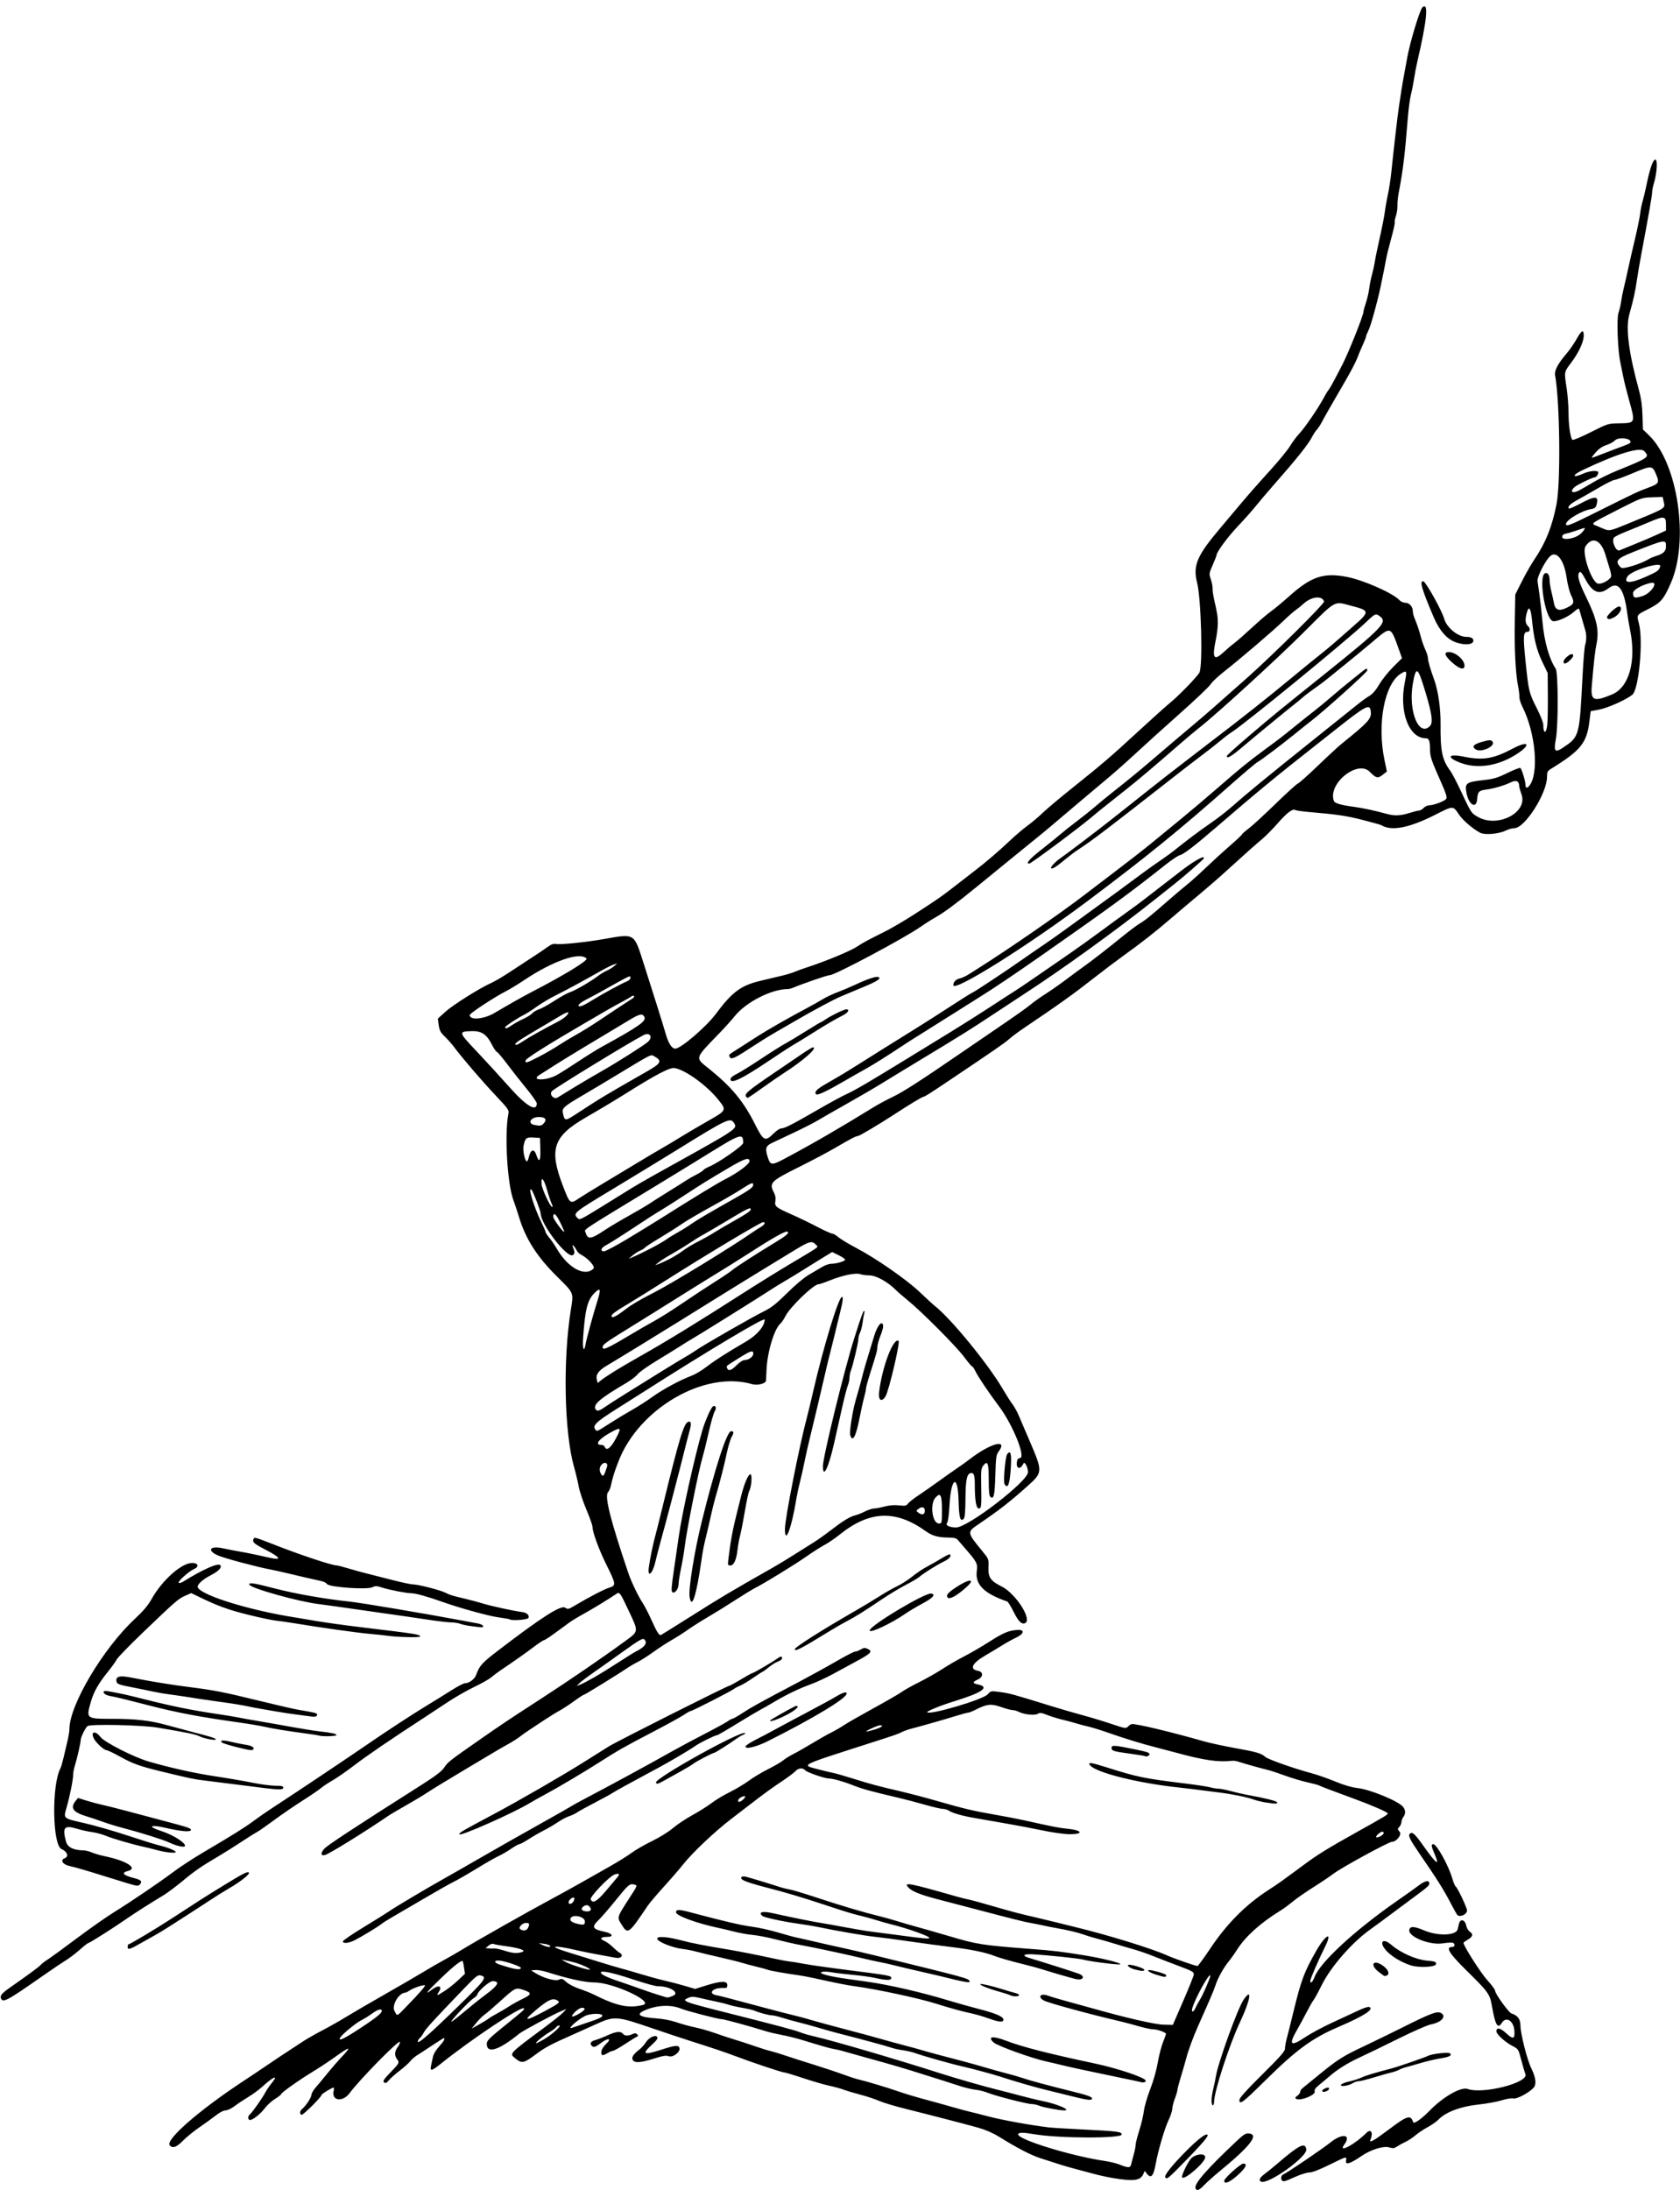 <?xml version="1.0" encoding="UTF-8"?>
<svg version="1.1" viewBox="0 0 1244.1 1620.9" xmlns="http://www.w3.org/2000/svg">
<path d="m885.32 1619.5c-1.217-3.172 8.37-14.154 30.618-35.076 5.042-4.741 6.578-5.683 8.899-5.458 7.802 0.759 1.098 9.356-22.146 28.398-3.776 3.094-8.614 7.418-10.751 9.609-4.148 4.255-5.726 4.857-6.62 2.526zm21.243-5.49c0-1.878 12.105-12.739 14.198-12.739 3.352 0 1.721 3.297-4.29 8.672-5.785 5.173-9.908 6.866-9.908 4.067zm27.422 0.655c-2.134-0.774-1.219-2.952 2.344-5.574 1.934-1.423 6.047-4.755 9.141-7.403 16.873-14.445 21.071-16.538 21.87-10.903 0.772 5.449-27.79 25.898-33.354 23.88zm15.391-0.894c-1.167-1.167-0.632-3.859 0.883-4.44 2.483-0.953 29.509-19.265 34.944-23.677 8.791-7.137 15.892-6.042 10.255 1.582-4.918 6.652 7.655 0.01 16.346-8.636 3.452-3.434 5.303-0.259 3.024 5.189-1.07 2.558 2.918 0.323 13.014-7.291 14.43-10.884 16.75-11.61 18.671-5.847 0.512 1.536 6.183-2.419 11.926-8.317 10.242-10.519 23.478-18.096 28.462-16.294 11.236 4.063 45.193-4.625 42.734-10.933-0.588-1.507-1.999-6.313-3.137-10.68-2.042-7.836-2.126-7.969-6.428-10.183-5.399-2.779-11.944-8.711-11.944-10.826 0-3.19 2.816-2.694 7.093 1.248 5.237 4.828 6.577 4.552 6.268-1.289-0.409-7.732-6.088-11.46-9.393-6.167-2.922 4.678-4.827 1.487-7.171-12.013-1.649-9.495-2.388-10.542-19.05-26.953-12.77-12.578-15.645-17.284-10.559-17.284 2.149 0 2.547-2.354 0.529-3.128-0.74-0.284-4.147-0.081-7.572 0.453-9.484 1.476-25.36-4.873-24.649-9.858 0.429-3.007 3.527-2.926 11.086 0.291 10.036 4.271 23.483 3.841 24.718-0.79 0.22-0.824 0.665-2.686 0.989-4.137 0.887-3.976 4.446-3.159 5.338 1.226 0.366 1.801 1.542 3.857 2.613 4.567 2.813 1.868 2.404 3.67-1.334 5.876-1.805 1.065-3.281 2.167-3.281 2.449 0 2.22 12.884 22.388 17.578 27.515 3.223 3.52 5.859 7.091 5.859 7.935 0 2.23 10.047 16.141 12.136 16.804 4.526 1.437 6.614 4.219 6.614 8.813 0 5.944 4.9 25.328 8.01 31.684 3.386 6.921 4.006 11.962 1.774 14.429-3.399 3.756-12.518 8.594-15.015 7.968-1.356-0.34-4.986 0.241-8.633 1.382-3.461 1.083-11.424 2.514-17.697 3.18-12.726 1.351-23.869 5.577-29.082 11.028-1.452 1.518-5.046 4.044-7.987 5.614-2.941 1.569-7.025 4.289-9.074 6.043-2.049 1.754-5.338 3.928-7.309 4.83-1.97 0.902-4.761 2.433-6.203 3.401-2.232 1.5-3.135 1.606-6.096 0.719-4.107-1.23-13.482 1.684-20.203 6.281-8.784 6.008-12.33 7.044-11.633 3.396 0.603-3.154 0.557-3.142-12.494 3.281-7.345 3.615-12.598 5.625-14.699 5.625-1.798 0-6.54 1.477-10.537 3.281-7.538 3.404-8.639 3.705-9.688 2.656zm-124.84-1.726c-4.125-0.675-10.875-2.154-15-3.287s-10.453-2.832-14.062-3.776c-6.143-1.607-9.396-2.608-24.844-7.643-7.411-2.416-16.864-7.305-30.938-16.001-4.556-2.816-10.001-5.168-15.469-6.685-11.061-3.068-34.748-9.211-53.203-13.798-8.121-2.019-17.162-4.73-20.09-6.025-2.928-1.295-9.151-3.354-13.828-4.577-4.677-1.222-10.191-2.871-12.254-3.664-2.062-0.793-6.914-2.123-10.781-2.955-3.867-0.832-12.656-3.392-19.532-5.689-6.875-2.297-13.171-4.176-13.99-4.176-1.58 0-24.363-7.614-35.384-11.826-3.609-1.379-9.727-3.547-13.594-4.819-3.867-1.271-8.297-2.736-9.844-3.256-1.547-0.519-6.609-2.142-11.25-3.604s-17.086-5.61-27.656-9.217c-26.844-9.159-27.759-9.21-42.656-2.395-3.609 1.651-10.148 4.592-14.531 6.536-18.359 8.141-21.55 9.829-28.956 15.32-8.774 6.506-10.149 6.804-14.688 3.182-5.011-3.998-5.92-3.009 21.613-23.494 6.188-4.603 12.287-9.495 13.554-10.87l2.304-2.5-3.711 1.537c-6.142 2.544-28.469 14.522-31.181 16.728-15.137 12.314-24.092 15.134-24.092 7.585 0-2.39 1.654-4.075 12.983-13.228 14.824-11.977 15.213-12.328 14.468-13.074-1.842-1.843-39.244 23.122-61.814 41.259-6.426 5.164-7.848 5.414-6.907 1.213 0.375-1.676 1.003-4.625 1.396-6.554 0.434-2.131 2.236-5.158 4.591-7.713 3.459-3.752 4.776-6.123 3.4-6.123-0.262 0-4.12 2.426-8.572 5.391-4.452 2.965-9.481 6.234-11.176 7.266-1.694 1.031-3.971 3.018-5.059 4.415s-4.56 4.503-7.715 6.902c-3.155 2.4-6.771 5.593-8.037 7.096-1.837 2.183-2.567 2.512-3.624 1.635-1.096-0.91-0.27-2.191 4.793-7.436 6.644-6.882 6.779-7.162 4.741-9.856-1.949-2.577-1.756-5.682 0.548-8.797 1.091-1.476 1.808-3.21 1.593-3.853-0.606-1.819-30.265 28.403-37.08 37.784-5.127 7.058-13.769 5.879-11.887-1.621 0.326-1.3 0.268-2.363-0.129-2.363-1.168 0-8.854 4.705-8.871 5.43-0.036 1.537-13.973 15.351-14.905 14.775-1.489-0.92-1.241-2.916 0.546-4.387 2.749-2.264 6.875-8.537 6.875-10.454 0-1.02 1.371-3.416 3.047-5.324s5.578-6.599 8.672-10.426c3.094-3.827 8.118-9.594 11.164-12.817 7.055-7.463 5.718-7.412-4.862 0.185-4.63 3.325-12.372 8.442-17.204 11.372-10.17 6.167-23.317 15.506-23.317 16.563 0 0.399-2.014 1.965-4.476 3.48-2.462 1.515-5.909 4.667-7.66 7.004-3.431 4.579-9.863 9.395-11.334 8.485-1.347-0.832-1.095-2.873 0.52-4.214 1.791-1.487 9.307-12.196 11.367-16.197 0.851-1.654 3.013-4.8 4.804-6.991 5.175-6.333 1.081-4.641-7.283 3.01-2.32 2.123-6.961 5.514-10.312 7.537-3.352 2.023-7.919 5.065-10.15 6.761-2.234 1.698-5.182 3.085-6.562 3.087-1.497 0-4.394 1.496-7.194 3.707-2.578 2.036-8.062 6.003-12.188 8.815-4.125 2.812-9.594 7.261-12.152 9.887-4.766 4.89-7.75 5.932-9.827 3.43-3.36-4.049 21.744-25.942 54.323-47.376 6.445-4.24 13.828-9.182 16.406-10.98 4.43-3.091 17.277-11.597 28.511-18.877 2.791-1.808 9.119-5.394 14.062-7.968 4.944-2.574 12.786-7.018 17.426-9.875 4.641-2.857 17.508-10.353 28.594-16.659 11.086-6.306 23.953-13.782 28.594-16.613 4.641-2.831 11.391-6.728 15-8.658 3.609-1.931 10.148-5.703 14.531-8.382 10.326-6.313 47.533-27.358 63.75-36.06 6.961-3.735 17.297-9.427 22.969-12.648 5.672-3.221 15.32-8.683 21.439-12.136 6.12-3.454 13.503-8.045 16.406-10.203 2.904-2.158 9.709-6.074 15.123-8.702 5.584-2.711 12.26-6.847 15.428-9.559 3.071-2.63 9.61-6.99 14.531-9.69 4.921-2.7 11.268-6.692 14.104-8.872 2.836-2.18 8.953-5.855 13.594-8.166 4.641-2.312 10.969-6.099 14.062-8.416 3.094-2.317 9.46-6.132 14.146-8.479 4.687-2.346 9.749-5.294 11.25-6.55 1.501-1.256 5.049-3.454 7.885-4.884 2.836-1.43 8.932-4.898 13.547-7.707 4.615-2.809 10.943-6.393 14.062-7.963 3.119-1.571 7.419-4.054 9.556-5.52 2.136-1.465 11.929-7.071 21.762-12.457 9.833-5.386 19.265-10.837 20.96-12.111 1.695-1.275 7.511-4.528 12.925-7.23 5.414-2.701 13.219-7.126 17.344-9.832 4.125-2.706 11.297-6.864 15.938-9.239 4.641-2.376 13.078-7.282 18.75-10.904 10.452-6.673 14.373-8.312 20.807-8.695 5.588-0.333 4.96 2.885-1.119 5.735-2.578 1.209-7.219 3.779-10.312 5.711-3.094 1.933-8.789 5.36-12.656 7.617-9.584 5.593-11.651 10.083-5.156 11.197 4.12 0.707 3.978 4.638-0.234 6.492-3.79 1.668-3.87 2.76-0.255 3.483 9.746 1.949 4.187 5.998-17.323 12.616-9.714 2.989-20.49 7.383-19.8 8.073 2.203 2.203 41.546-9.456 44.842-13.287 2.244-2.608 2.25-2.61 9.296-1.668 6.88 0.919 9.758 1.709 36.912 10.128 7.219 2.238 17.977 5.372 23.906 6.964 5.93 1.592 15.583 4.509 21.452 6.483 10.419 3.504 10.712 3.547 12.422 1.837 0.963-0.963 2.274-1.751 2.914-1.751 4.384 0 29.447 6.028 52.743 12.686 4.641 1.326 15.188 3.621 23.438 5.1 16.197 2.903 19.609 3.9 22.5 6.573 1.926 1.781 21.477 8.662 34.517 12.148 4.031 1.078 11.836 3.815 17.344 6.083 6.434 2.649 12.188 4.346 16.094 4.744 9.328 0.953 30.534 9.648 33.978 13.931 1.977 2.459 2.057 5.163 0.225 7.585-0.757 1.001-1.376 2.655-1.376 3.676 0 1.021-0.698 2.628-1.552 3.571-1.448 1.6-1.432 1.847 0.234 3.69 1.81 2.002-2.389 7.399-5.757 7.399-2.352 0-36.776 18.758-43.082 23.477-2.578 1.929-7.258 5.135-10.399 7.125-10.702 6.778-16.783 10.969-21.007 14.477-2.32 1.927-6.173 4.702-8.561 6.166-14.068 8.624-25.407 18.823-31.364 28.209-1.882 2.965-4.886 7.196-6.676 9.402-3.799 4.682-7.941 12.226-9.636 17.551-1.091 3.429-3.964 10.146-12.629 29.531-3.701 8.279-7.451 18.462-8.977 24.375-0.599 2.32-2.313 8.239-3.81 13.152s-2.721 9.554-2.722 10.312c-2.6e-4 0.759-0.844 3.599-1.875 6.311-1.031 2.712-1.875 6.088-1.875 7.5-4e-4 1.412-1.293 5.301-2.873 8.64-2.867 6.061-7.589 22.137-9.368 31.897-1.208 6.625-2.39 9.375-4.029 9.375-0.722 0-1.957-0.949-2.746-2.109-1.402-2.063-1.449-2.068-2.132-0.234-2.067 5.55-6.693 6.321-22.444 3.743zm13.205-10.54c0.321-1.418 1.173-4.659 1.893-7.201 0.72-2.543 1.309-5.596 1.309-6.786 0-1.189 1.236-6.07 2.747-10.845 1.511-4.776 3.034-11.214 3.384-14.308 0.35-3.094 2.446-10.298 4.657-16.008 2.342-6.049 4.678-14.267 5.596-19.688 0.867-5.117 2.597-11.869 3.845-15.003 1.248-3.134 2.269-6.003 2.269-6.376 0-1.128-6.306-3.394-9.444-3.394-1.618 0-6.377-1.003-10.577-2.228s-10.378-2.867-13.729-3.648c-22.624-5.271-52.773-13.469-56.484-15.359-5.115-2.605-2.763-5.775 2.751-3.707 1.968 0.738 9.273 2.89 16.234 4.783 6.961 1.892 14.766 4.04 17.344 4.773 23.639 6.723 45.722 11.794 51.996 11.941l6.996 0.164 7.731-17.812c4.252-9.797 7.748-18.526 7.769-19.398 0.051-2.092-0.558-2.428-12.617-6.968-5.672-2.135-13.688-5.238-17.812-6.896-4.125-1.658-10.453-3.833-14.062-4.833-3.609-1.001-9.727-2.808-13.594-4.017-3.867-1.208-9.773-2.915-13.125-3.792-3.352-0.877-8.203-2.344-10.781-3.26-4.551-1.618-10.992-3.123-20.625-4.822-2.578-0.455-6.586-1.257-8.906-1.783s-6.659-1.389-9.642-1.916c-4.954-0.876-11.439-2.512-46.608-11.752-6.445-1.694-16.57-4.343-22.5-5.887-12.143-3.162-18.533-5.751-21.045-8.528-3.856-4.261 0.04-3.525 36.514 6.891 2.578 0.736 6.164 1.62 7.969 1.964s9.82 2.53 17.812 4.856c15.06 4.385 19.073 5.435 33.281 8.71 4.641 1.07 10.758 2.545 13.594 3.279 2.836 0.734 9.586 2.407 15 3.718 23.676 5.736 56.201 15.767 67.031 20.675 5.394 2.444 21.277 7.979 22.897 7.979 0.429 0 4.805-6.012 9.726-13.359 12.098-18.067 26.173-32.162 42.846-42.909 6.904-4.45 9.287-6.147 27.188-19.362 9.522-7.029 17.147-11.715 37.969-23.332 21.774-12.148 23.233-13.034 23.087-14.007-0.138-0.916-11.391-5.841-23.556-10.307-17.887-6.567-26.266-9.749-27.206-10.33-0.576-0.356-4.499-1.412-8.718-2.345-4.218-0.934-11.678-3.165-16.576-4.959-4.898-1.794-10.594-3.669-12.656-4.167-5.491-1.326-18.312-4.922-21.562-6.047-1.547-0.535-3.656-0.877-4.688-0.76-10.55 1.201-20.927-0.303-42.188-6.112-3.094-0.845-9-2.397-13.125-3.447-11.332-2.886-24.136-6.782-35.826-10.901-5.782-2.038-12.743-4.205-15.469-4.816-2.725-0.611-6.854-1.707-9.174-2.436-2.32-0.728-6.961-1.968-10.312-2.755-3.352-0.787-8.36-2.337-11.129-3.446-4.181-1.673-5.352-1.817-6.902-0.849-2.202 1.375-10.127 0.565-14.032-1.435-1.392-0.713-3.502-1.305-4.688-1.316-1.186-0.011-5.092-1.056-8.68-2.322-7.213-2.545-10.419-2.167-19.072 2.247-2.123 1.083-4.404 1.968-5.069 1.965-0.665 0-4.584 1.046-8.709 2.329-8.646 2.69-25.969 7.64-32.812 9.375-2.578 0.654-5.953 1.828-7.5 2.609-3.222 1.627-4.216 1.972-23.906 8.296-53.07 17.044-50.916 15.956-38.229 19.316 4.268 1.131 9.237 2.329 11.041 2.663 1.805 0.334 8.344 2.196 14.531 4.138 13.336 4.186 18.353 5.533 35.156 9.445 6.961 1.621 19.195 4.837 27.187 7.147 19.558 5.655 27.152 7.456 42.798 10.154 7.297 1.258 17.211 3.166 22.031 4.239 21.361 4.755 25.712 5.607 31.588 6.184 11.511 1.13 12.783 4.127 1.731 4.081-3.798-0.016-12.678-1.274-20.335-2.881-7.477-1.569-18.445-3.664-24.375-4.657-5.93-0.993-12.68-2.174-15-2.625-2.32-0.451-7.172-1.309-10.781-1.906-8.382-1.388-16.268-3.637-18.684-5.329-1.04-0.728-3.028-1.324-4.419-1.324s-7.52-1.425-13.62-3.167c-6.1-1.742-15.098-4.1-19.997-5.24-19.958-4.644-26.62-6.493-33.75-9.369-5.951-2.4-14.29-4.724-16.954-4.724-3.276 0-16.459-4.559-17.778-6.147-1.633-1.967-5.019-1.656-7.076 0.65-0.982 1.101-5.161 4.251-9.286 6.999-8.529 5.682-13.3 9.157-26.257 19.124-5.028 3.867-10.516 8.086-12.197 9.375-12.351 9.474-28.719 24.964-35.608 33.699-2.578 3.269-8.949 10.629-14.158 16.356-5.209 5.727-10.609 12.101-12 14.163-14.323 21.235-14.647 21.458-19.584 13.457-3.159-5.119-3.272-4.76 6.024-19.168 6.271-9.72 6.148-9.37 3.534-10.054-3.232-0.845-4.295 0.056-13.468 11.426-4.837 5.995-10.515 12.568-12.618 14.607-5.699 5.524-4.964 6.984 4.542 9.023 5.526 1.185 6.678 3.669 1.713 3.692-4.845 0.023-6.038 1.365-2.512 2.826 1.653 0.684 4.545 2.751 6.428 4.593 1.882 1.841 4.22 3.797 5.194 4.346 3.271 1.841 1.109 4.484-3.026 3.698-1.928-0.366-7.724-1.429-12.881-2.362-5.156-0.933-12.117-2.337-15.469-3.119-17.863-4.169-22.474-3.41-7.386 1.216 5.351 1.641 15.636 4.831 22.855 7.089 7.219 2.259 15.023 4.581 17.344 5.161 2.32 0.58 8.859 2.467 14.531 4.194 5.672 1.727 13.477 3.85 17.344 4.718 3.867 0.868 10.531 2.607 14.808 3.864l7.777 2.286 8.16-2.551c10.979-3.432 15.66-3.536 15.66-0.348 0 2.01-0.401 2.324-2.812 2.206-7.806-0.384-12.088 4.114-5.146 5.406 3.26 0.606 7.205 1.632 36.552 9.5 8.508 2.281 17.789 4.674 20.625 5.318 2.836 0.644 8.742 2.238 13.125 3.542s15.773 4.402 25.312 6.886c9.539 2.483 21.141 5.617 25.781 6.965 4.641 1.347 12.445 3.487 17.344 4.756 4.898 1.268 10.805 2.885 13.125 3.593 4.335 1.323 15.952 4.453 30 8.082 4.383 1.132 11.977 3.254 16.875 4.715 4.898 1.461 12.287 3.512 16.419 4.558 4.132 1.046 9.405 2.573 11.719 3.394 4.616 1.638 19.635 5.681 36.85 9.919 11.957 2.944 15.072 4.176 14.184 5.612-0.711 1.151-4.482 0.532-18.703-3.071-6.188-1.567-12.727-3.179-14.531-3.581-6.52-1.453-25.276-6.877-35.156-10.165-4.256-1.417-20.888-5.896-26.719-7.196-9.139-2.037-29.067-7.654-36.562-10.305-1.805-0.638-5.593-1.474-8.419-1.858-2.825-0.384-6.833-1.3-8.906-2.035-3.15-1.118-22.974-6.477-39.863-10.775-2.32-0.591-8.438-2.314-13.594-3.831-5.156-1.516-11.906-3.359-15-4.094-3.094-0.735-8.235-2.17-11.426-3.188-3.19-1.018-6.776-1.87-7.969-1.893-2.425-0.046-9.37-1.891-12.949-3.438-1.289-0.557-5.297-1.506-8.906-2.108-3.609-0.602-8.25-1.651-10.312-2.33-2.062-0.68-6.281-1.738-9.375-2.352-3.094-0.614-8.286-1.76-11.538-2.546-4.822-1.167-6.428-1.217-8.707-0.273-5.74 2.378-4.419 2.883 30.557 11.683 33.095 8.326 48.959 12.561 52.057 13.895 1.819 0.783 6.46 2.14 10.312 3.014 13.813 3.136 61.377 17.066 94.193 27.587 10.724 3.438 32.85 9.78 40.781 11.689 3.352 0.807 10.945 2.776 16.875 4.376 5.93 1.6 13.734 3.493 17.344 4.206 10.809 2.136 21.86 6.95 15.955 6.95-3.53 0-15.331-2.203-18.096-3.379-1.693-0.72-4.307-1.309-5.809-1.309-3.41 0-27.008-6.054-32.771-8.408-2.353-0.961-6.401-1.963-8.993-2.226-2.593-0.263-7.866-1.518-11.719-2.789-6.921-2.283-14.57-4.708-35.598-11.288-5.93-1.855-14.789-4.464-19.688-5.797-4.898-1.333-12.703-3.509-17.344-4.835-15.66-4.476-16.868-4.796-20.156-5.35-3.174-0.535-8.111-1.931-23.906-6.76-4.125-1.261-10.832-2.917-14.905-3.681-4.073-0.763-9.346-1.997-11.719-2.742-11.905-3.737-30.97-8.937-32.763-8.937-2.551 0-25.845-6.044-30.19-7.833-7.589-3.125-17.989-2.627-26.908 1.29-7.007 3.077-3.943 5.109 9.008 5.975 4.677 0.313 10.589 1.474 14.664 2.881 3.756 1.296 9.933 2.993 13.727 3.77 3.794 0.777 10.273 2.625 14.398 4.106 4.125 1.481 10.664 3.644 14.531 4.805 3.867 1.162 10.617 3.363 15 4.891 4.383 1.528 9.656 3.168 11.719 3.644 2.062 0.476 6.703 1.879 10.312 3.116 3.609 1.238 12.891 4.215 20.625 6.615 7.734 2.4 17.859 5.757 22.5 7.458 4.641 1.701 9.703 3.375 11.25 3.718 5.436 1.207 22.58 6.335 30 8.973 4.125 1.466 12.562 4.018 18.75 5.67 6.188 1.652 15.68 4.282 21.094 5.845 5.414 1.562 11.32 3.157 13.125 3.542 1.805 0.386 8.133 1.989 14.062 3.561 9.682 2.568 32.11 6.621 44.531 8.047 2.578 0.296 13.336 0.963 23.906 1.482 27.288 1.34 30 1.682 30 3.784 0 2.986-46.063 2.884-64.219-0.143-8.899-1.484-11.934-1.51-12.414-0.11-1.269 3.703 39.769 16.347 64.508 19.876 3.386 0.483 8.237 1.7 10.781 2.704 6.494 2.564 7.766 2.48 8.455-0.56zm6.483-60.677c-0.516-0.162-4.312-0.986-8.438-1.83s-11.297-2.347-15.938-3.339c-4.641-0.992-12.656-2.679-17.812-3.749-5.156-1.071-11.906-2.581-15-3.357-3.094-0.776-8.512-2.042-12.042-2.815-10.852-2.375-36.358-11.56-39.172-14.107-4.892-4.427-0.64-5.07 9.026-1.364 12.139 4.654 31.396 9.595 66.094 16.962 17.067 3.623 37.5 10.545 37.5 12.703 0 1.226-1.89 1.628-4.219 0.896zm-112.5-47.125c-3.609-1.311-9.094-2.908-12.188-3.55-6.243-1.295-16.729-4.164-25.312-6.924-12.934-4.16-43.902-10.845-61.406-13.256-6.354-0.875-11.809-1.958-30.938-6.139-3.352-0.733-7.781-1.568-9.844-1.855-10.323-1.44-21.512-3.413-23.375-4.121-1.149-0.437-5.007-1.494-8.575-2.349-3.568-0.856-8.385-2.142-10.706-2.859-2.32-0.717-9.914-2.602-16.875-4.19-6.961-1.588-14.766-3.465-17.344-4.172-2.578-0.707-7.008-1.56-9.844-1.895-7.27-0.86-18.175-5.232-18.604-7.458-0.428-2.221 7.528-1.652 18.604 1.33 6.42 1.728 16.746 3.732 34.219 6.641 8.22 1.369 21.691 4.025 33.281 6.563 4.898 1.073 10.172 2.059 11.719 2.191 1.547 0.132 6.398 0.918 10.781 1.747 4.383 0.829 16.406 2.577 26.719 3.885 37.573 4.766 37.969 4.836 37.969 6.74 0 1.703-3.868 1.683-11.426-0.06-3.255-0.75-10.769-1.809-16.699-2.352-5.93-0.543-13.146-1.415-16.035-1.937-3.082-0.557-6.162-0.614-7.449-0.137-2.55 0.943 5.369 3.103 17.859 4.871 3.867 0.547 11.25 1.59 16.406 2.317 15.926 2.247 39.334 7.639 59.062 13.605 6.703 2.027 17.158 4.961 23.233 6.52 13.822 3.547 19.396 6.246 17.9 8.667-0.772 1.25-4.242 0.682-11.133-1.82zm16.406-17.031c-0.773-0.435-4.781-1.72-8.906-2.856-7.378-2.031-13.942-4.698-13.255-5.385 0.518-0.518 8.539 1.35 16.536 3.852 3.867 1.21 8.191 2.469 9.609 2.799 1.418 0.329 2.578 1.013 2.578 1.518 0 1.118-4.613 1.168-6.562 0.071zm-36.562-10.516c-2.32-0.468-6.539-1.456-9.375-2.194s-11.062-2.677-18.281-4.307c-7.219-1.63-16.5-3.817-20.625-4.86s-9.398-2.232-11.719-2.644c-2.32-0.411-8.016-1.665-12.656-2.787-4.641-1.121-14.344-3.306-21.562-4.855-12.569-2.697-16.126-3.419-27.656-5.611-2.836-0.539-9.797-2.167-15.469-3.618-5.672-1.45-13.266-2.91-16.875-3.245-3.609-0.334-9.727-1.422-13.594-2.417-3.867-0.995-8.93-2.202-11.25-2.683-15.934-3.301-31.875-9.106-31.875-11.607 0-2.309 2.04-2.305 10.781 0.021 24.931 6.633 37.594 9.585 45.539 10.617 4.86 0.631 13.476 2.535 19.148 4.232 5.672 1.697 11.789 3.371 13.594 3.72 1.805 0.349 7.5 1.634 12.656 2.855 5.156 1.221 14.438 3.316 20.625 4.656 6.188 1.34 17.156 3.879 24.375 5.642 67.688 16.535 69.94 17.144 70.592 19.101 0.393 1.179-0.461 1.177-6.373-0.016zm84.844-1.494c-3.869-0.936-18.018-5.039-23.438-6.798-3.094-1.004-9.211-2.698-13.594-3.765-10.268-2.5-19.432-5.098-22.9-6.493-6.454-2.595-17.054-4.788-31.952-6.61-8.761-1.071-22.89-2.974-31.398-4.229-8.508-1.254-19.688-2.735-24.844-3.289-8.161-0.877-26.985-4.123-43.594-7.518-2.836-0.58-8.109-1.458-11.719-1.953-12.783-1.751-27.206-4.842-28.554-6.119-2.929-2.775 0.275-3.601 7.656-1.974 15.959 3.518 29.767 6.31 35.898 7.256 3.609 0.557 11.836 2.029 18.281 3.27 6.445 1.241 15.094 2.677 19.219 3.19s12.562 1.608 18.75 2.434c19.821 2.644 22.917 2.941 23.959 2.297 1.479-0.914-16.28-7.284-28.647-10.275-2.578-0.624-7.366-1.983-10.64-3.02-3.274-1.038-8.336-2.441-11.25-3.118-6.307-1.467-10.568-2.763-27.329-8.312-15.948-5.28-28.682-9.075-41.25-12.293-11.257-2.882-17.767-4.995-19.443-6.311-1.828-1.435-0.294-2.786 2.436-2.145 2.81 0.66 19.313 5.657 24.976 7.564 2.062 0.694 5.438 1.538 7.5 1.875s11.133 3.057 20.156 6.044c17.822 5.899 34.867 10.962 45.938 13.643 3.867 0.937 9.984 2.634 13.594 3.773 3.609 1.138 10.781 3.224 15.938 4.635 5.156 1.411 15.492 4.372 22.969 6.581 20.653 6.102 23.885 6.608 60 9.39 17.751 1.367 22.088 1.885 39.844 4.756 13.313 2.153 26.719 5.455 26.719 6.582 0 0.824-22.59-1.996-27.656-3.452-2.971-0.854-27.976-3.455-37.5-3.901-7.077-0.331-8.014 1.101-1.875 2.868 7.051 2.029 33.384 10.407 36.328 11.558 5.136 2.007 2.998 5.207-2.578 3.859zm59.766-3.205c-6.109-1.893-8.313-4.312-2.833-3.108 6.556 1.44 10.556 2.889 10.333 3.744-0.362 1.386-1.207 1.314-7.5-0.636zm-16.102-3.934c-3.841-1.015-6.512-3.493-3.663-3.399 2.984 0.099 10.561 2.58 10.89 3.566 0.442 1.325-1.775 1.274-7.226-0.167zm97.569-123.47c-2.76-0.401-6.768-1.351-8.906-2.109-5.485-1.946-16.502-4.191-26.388-5.377-4.641-0.557-11.18-1.391-14.531-1.853-3.352-0.462-10.312-1.296-15.469-1.853-29.821-3.22-60.582-10.926-65.036-16.293-2.147-2.587 0.33-2.298 12.067 1.408 23.208 7.328 27.537 8.217 58.594 12.028 8.25 1.013 16.474 2.273 18.275 2.801 1.801 0.528 4.447 0.961 5.879 0.961s5.654 0.823 9.381 1.829c3.727 1.006 9.097 2.247 11.933 2.757 13.455 2.421 21.947 4.536 22.285 5.55 0.407 1.22-0.6 1.238-8.084 0.15zm-89.425-34.26c-0.224-0.224-5.011-1.032-10.639-1.796-13.26-1.8-14.45-2.166-14.45-4.447 0-2.156 1.957-2.023 17.637 1.198 9.085 1.866 10.488 2.355 10.488 3.661 0 0.894-2.422 1.998-3.036 1.384zm-509.07 185.21c20.553-20.038 21.794-21.747 16.727-23.018-2.047-0.514-3.611 0.738-12.563 10.05-22.531 23.439-28.082 29.509-29.506 32.268-0.818 1.585-2.148 3.429-2.955 4.099-0.807 0.67-1.468 1.809-1.468 2.532 0 2.208 8.497-5.195 29.765-25.93zm63.516 24.396c6.275-3.729 13.635-10.316 11.531-10.319-0.877 0-1.931 0.546-2.344 1.216-0.412 0.67-2.648 2.354-4.968 3.741-4.787 2.862-11.17 8.17-9.808 8.157 0.496-0.01 3.011-1.262 5.59-2.795zm-134.96-8.926c12.926-8.538 16.571-11.829 14.513-13.101-1.035-0.64-3.821 0.676-7.991 3.776-1.547 1.15-4.57 2.973-6.718 4.051-3.991 2.004-14.242 10.457-15.594 12.859-1.773 3.149 3.037 0.839 15.79-7.585zm94.179-6.554c0.773-0.654 3.516-2.306 6.094-3.671 2.578-1.365 6.586-3.735 8.906-5.268 2.32-1.533 6.885-4.068 10.143-5.634 6.878-3.304 6.983-4.525 0.57-6.625-5.778-1.892-5.932-1.816-17.434 8.617-4.985 4.522-10.129 8.92-11.431 9.773-1.302 0.853-3.973 3.514-5.936 5.914l-3.569 4.363 5.625-3.139c3.094-1.727 6.258-3.675 7.031-4.329zm73.866 2.739c8.06-2.684 10.514-3.877 10.289-5.005-0.362-1.814-9.167-1.533-12.905 0.413-6.227 3.241-13.936 10.477-9.141 8.58 0.645-0.255 5.935-2.05 11.757-3.988zm-96.994-3.638c10.888-9.039 16.566-13.598 21.253-17.065 8.982-6.645 10.478-9.69 4.761-9.69-2.461 0-11.31 7.84-11.329 10.038-4e-3 0.409-1.451 1.727-3.217 2.929-3.223 2.195-17.158 17.032-15.996 17.032 0.341 0 2.379-1.46 4.529-3.245zm65.045-4.812c10.924-5.855 11.605-6.517 8.267-8.038-3.165-1.442-6.356 0.094-14.794 7.118-10.654 8.87-8.795 9.132 6.527 0.919zm25.052 2.108c4.409-2.532 5.331-4.363 2.199-4.363-1.327 0-3.533 1.336-5.418 3.281-3.666 3.783-2.289 4.245 3.22 1.082zm-127.64-5.535c9.194-9.453 13.964-14.911 13.466-15.41-0.711-0.711-8.42 1.816-11.063 3.627-1.369 0.938-2.802 1.705-3.185 1.705-4.948 0-10.603 9.362-8.271 13.692 2.154 4 1.325 4.332 9.053-3.614zm584.02 1.406c0.615-1.418 2.142-4.245 3.392-6.283 2.281-3.716 7.636-16.002 7.636-17.518 0-3.868-11.866 17.623-13.4 24.27-0.685 2.969 1.027 2.631 2.371-0.469zm-409.16-2.302c9.049-2.225-22.059-16.674-35.904-16.677-6.964 0-19.321-2.705-34.928-7.643-3.226-1.021-7.234-1.724-8.906-1.562l-3.041 0.293 3.281 2.03c5.948 3.679 14.582 6.089 17.329 4.838 2.139-0.975 2.739-0.787 5.429 1.7 1.676 1.55 5.947 3.775 9.586 4.994 3.609 1.209 8.25 3.041 10.312 4.071 17.513 8.746 26.093 10.599 36.842 7.957zm22.333-6.826c5.232-2.186-2.137-6.978-10.812-7.031-2.454-0.015-8.277-1.614-20.707-5.685-12.665-4.148-20.66-5.918-21.761-4.817-1.181 1.182 3.548 3.664 12.855 6.746 3.609 1.195 10.359 3.543 15 5.218 4.641 1.674 10.758 3.756 13.594 4.627 2.836 0.871 5.578 1.719 6.094 1.885 1.741 0.561 2.395 0.454 5.738-0.943zm-169.05-3.619c2.682-1.726 7.145-5.277 9.917-7.893l5.04-4.755-0.674-4.529c-0.371-2.491-0.807-4.666-0.968-4.832-0.921-0.951-6.899 3.751-16.397 12.898-10.359 9.976-12.669 12.976-6.186 8.031 4.786-3.65 7.716-2.488 4.83 1.916-1.981 3.024-1.385 2.912 4.439-0.835zm56.365-17.019c0.067-1.065-11.502-4.995-15.823-5.375-4.271-0.375-4.288 1.451-0.027 2.862 11.061 3.664 15.732 4.404 15.85 2.512zm48.071-0.859c-4.287-2.101-8.984-3.559-15.184-4.716l-2.812-0.525 2.812 1.574c3.513 1.966 15.299 5.844 17.812 5.861 1.115 0.01 0.049-0.882-2.629-2.194zm-47.537-10.759c4.22-1.175-1.645-3.209-13.584-4.713-3.094-0.39-6.294-1.006-7.111-1.371-0.907-0.404-2.368 0.072-3.75 1.223l-2.264 1.885 2.344 0.177c1.289 0.097 3.188 0.117 4.219 0.045 1.031-0.073 4.406 0.667 7.5 1.644 6.001 1.895 8.911 2.15 12.647 1.11zm20.975-4.822c-0.534-0.534-2.623-1.171-4.641-1.415l-3.669-0.443 2.812 1.372c3.349 1.634 6.965 1.953 5.497 0.485zm-16.311-13.029c1.497-2.797 1.17-3.812-1.228-3.812-3.028 0-6.245 3.517-4.327 4.73 2.22 1.404 4.515 1.024 5.555-0.919zm42.22-4.852c0-3.73-9.316-5.721-10.639-2.273-0.678 1.768 1.158 3.118 5.556 4.085 4.336 0.953 5.083 0.687 5.083-1.811zm4.244-8.376c0.718-1.161-1.187-3.709-2.773-3.709-2.434 0-4.865 2.701-3.346 3.718 1.845 1.234 5.354 1.229 6.119-0.01zm-12.639-6.602c0.576-1.075 0.781-2.221 0.457-2.545-0.879-0.879-3.736 1.192-4.084 2.96-0.44 2.236 2.381 1.913 3.627-0.415zm24.331-8.123c3.791-4.512 7.519-8.944 8.285-9.85 1.922-2.273 0.755-3.049-2.536-1.686-4.12 1.706-18.092 16.364-17.377 18.228 1.343 3.5 4.674 1.583 11.628-6.693zm574.45-40.807c1.477-1.143 1.517-2.552 0.074-2.552-1.291 0-4.527 2.763-4.527 3.866 0 0.856 2.664 0.07 4.453-1.314zm-472.31-27.345c0.89-1.072 0.915-1.457 0.096-1.457-2.025 0-4.741 1.918-4.741 3.347 0 1.631 2.602 0.572 4.645-1.89zm96.209-50.738c5.253-1.527 7.495-3.22 4.264-3.22-1.774 0-11.771 4.613-10.106 4.663 0.436 0.013 3.065-0.636 5.842-1.444zm215.43 331.02c-1.142-2.977 25.054-30.139 30.153-31.264 3.519-0.777 0.265 3.504-13.308 17.504-14.929 15.399-15.91 16.2-16.846 13.761zm12.517 0.21c-0.445-1.256 3.086-8.896 6.059-13.112 2.779-3.94 11.075-5.181 11.075-1.658 0 3.914-16.071 17.767-17.134 14.77zm21.822-56.756c0-1.954 0.581-5.856 1.29-8.672 0.71-2.815 1.542-6.806 1.849-8.869 1.452-9.745 16.166-50.539 20.542-56.953 6.719-9.848 5.236-0.137-2.47 16.172-8.022 16.979-19.266 51.491-19.319 59.297-0.01 1.418-0.439 2.578-0.955 2.578-0.516 0-0.938-1.599-0.938-3.553zm20.625-0.416c0-1.471 5.019-7.059 16.875-18.787 13.251-13.108 16.875-17.215 16.875-19.125 0-1.338 0.454-4.169 1.008-6.292 1.261-4.825 3.05-11.988 5.413-21.671 5.609-22.979 7.894-29.047 16.771-44.531 7.203-12.564 12.385-14.623 6.243-2.48-4.131 8.167-10.685 23.276-10.685 24.632 0 2.621 1.668 1.16 3.172-2.777 4.193-10.979 29.923-34.662 61.379-56.497 6.37-4.421 13.469-9.479 15.775-11.24 4.657-3.554 7.8-4.16 7.8-1.504 0 1.707-0.937 2.511-14.945 12.834-4.198 3.094-11.01 8.156-15.136 11.25-4.127 3.094-10.33 7.646-13.784 10.116-13.459 9.625-29.015 27.456-35.75 40.977-2.696 5.414-5.457 10.477-6.134 11.25-0.677 0.773-2.972 4.781-5.099 8.906-2.127 4.125-5.332 10.031-7.123 13.125-6.412 11.077-4.778 12.648 5.776 5.553 4.278-2.876 13.588-7.882 20.69-11.125 7.102-3.243 15.766-7.261 19.255-8.929 3.488-1.668 6.962-2.794 7.719-2.504 4.071 1.562-3.713 6.637-22.498 14.668-19.727 8.434-31.26 16.862-54.544 39.86-16.572 16.369-19.05 18.227-19.05 14.29zm42.001-0.842c-0.926-0.578-0.713-1.119 0.89-2.247 1.16-0.817 2.109-2.099 2.109-2.848 0-0.749 0.738-1.96 1.641-2.69 0.902-0.73 6.602-5.375 12.666-10.321 13.465-10.983 17.597-13.6 32.568-20.623 6.445-3.024 19.945-9.609 30-14.634 19.814-9.903 24.556-11.671 27.321-10.191 4.493 2.405 0.437 7.046-7.428 8.498-2.434 0.45-13.284 5.21-24.112 10.58-10.828 5.37-23.447 11.488-28.042 13.597-9.207 4.226-16.788 8.918-22.7 14.052-2.127 1.847-5.624 4.766-7.771 6.488-2.845 2.281-3.755 3.601-3.354 4.865 0.849 2.674-10.841 7.316-13.789 5.475zm19.409-5.496c-0.289-0.467 0.303-1.292 1.315-1.834 2.422-1.296 4.083-1.251 3.633 0.098-0.487 1.463-4.292 2.797-4.948 1.736zm13.781-4.796c0.237-0.712 2.928-1.843 5.98-2.514 3.052-0.671 7.236-2.003 9.298-2.96 3.297-1.531 9.039-3.264 22.5-6.792 4.563-1.196 24.701-8.164 26.878-9.3 2.824-1.474 15.088-2.834 16.133-1.789 1.608 1.608-0.439 2.667-7.258 3.753-3.539 0.564-10.078 2.107-14.531 3.429-4.453 1.322-9.372 2.717-10.931 3.099-1.559 0.383-3.879 1.257-5.156 1.944-1.277 0.687-3.798 1.565-5.603 1.952-1.805 0.387-7.5 1.993-12.656 3.57-5.156 1.576-10.339 2.873-11.517 2.882-1.178 0.01-3.077 0.618-4.219 1.353-3.161 2.035-9.461 3.005-8.917 1.373zm-524.2-18.118c-1.49-1.796-0.073-4.388 4.167-7.622 1.79-1.365 4.108-3.864 5.152-5.553 2.336-3.78 7.228-6.151 8.55-4.144 0.644 0.978-0.354 2.438-3.837 5.615-7.918 7.222-6.378 8.012 7.161 3.676 9.983-3.198 12.328-3.434 13.138-1.322 1.067 2.78-4.64 7.366-7.804 6.27-2.122-0.735-4.402-0.38-11.108 1.732-9.423 2.967-13.761 3.347-15.419 1.349zm-22.875-3.979c-1.592-1.592-0.341-5.127 2.903-8.202 4.591-4.352 1.52-4.778-4.052-0.562-4.101 3.103-5.332 3.399-6.795 1.635-1.381-1.664-0.197-3.206 3.099-4.033 1.529-0.384 5.418-1.894 8.642-3.356 6.566-2.977 9.804-3.329 11.528-1.251 1.402 1.69 3.752 1.792 7.013 0.307 1.896-0.864 2.659-0.839 3.56 0.117 0.876 0.929 0.884 1.313 0.034 1.627-0.612 0.225-4.619 2.704-8.905 5.508-4.286 2.804-8.377 5.098-9.09 5.098-0.713 0-2.653 0.838-4.31 1.863-1.658 1.024-3.289 1.587-3.626 1.25zm-445.29-42.1c-0.69-1.797 0.924-3.755 6.062-7.355 15.014-10.519 22.258-15.85 23.39-17.215 0.711-0.857 2.986-2.623 5.057-3.924s11.779-8.363 21.576-15.693c9.797-7.33 22.242-16.061 27.656-19.403 12.591-7.772 33.698-22.094 44.531-30.217 4.641-3.479 14.555-9.929 22.031-14.332 22.027-12.973 30.077-18.005 37.031-23.149 3.609-2.67 9.516-6.771 13.125-9.115 16.58-10.764 57.498-38.122 73.125-48.891 11.578-7.979 32.162-21.415 40.781-26.62 5.93-3.581 14.537-8.904 19.127-11.829 4.59-2.925 9.166-5.318 10.168-5.318 3.036 0 7.125-2.999 8.234-6.038 2.589-7.097 4.237-8.921 16.614-18.393 31.912-24.421 46.208-33.561 49.311-31.528 2.081 1.364 2.52 1.268 7.271-1.577 10.008-5.994 21.933-12.177 25.646-13.297 4.953-1.494 4.811-2.543-2.273-16.824-5.601-11.292-10.348-24.195-10.348-28.127 0-1.159-2.034-6.906-4.519-12.771-2.485-5.865-5.06-13.618-5.722-17.227-0.662-3.609-2.168-9.938-3.349-14.062-7.358-25.72-8.437-79.61-2.347-117.13 1.985-12.229 2.228-11.657-10.121-23.837-14.928-14.725-23.45-28.015-28.331-44.187-1.167-3.867-3.06-9.562-4.206-12.656-4.484-12.104-6.624-48.28-3.75-63.382 0.629-3.303 0.396-3.645-9.869-14.531-10.027-10.634-24.479-27.493-30.446-35.518-1.531-2.059-4.535-5.434-6.675-7.5-3.224-3.112-4.001-4.575-4.534-8.537l-0.643-4.781 5.657-5.119c5.612-5.078 25.753-17.722 33.855-21.252 2.32-1.011 8.304-4.519 13.298-7.796 4.994-3.277 12.798-8.384 17.344-11.349 4.545-2.965 9.739-6.473 11.541-7.796 2.43-1.783 4.005-2.273 6.094-1.896 3.136 0.566 21.955-1.368 34.224-3.516 24.346-4.263 23.036-5.035 30.395 17.896 7.656 23.858 14.265 44.937 16.478 52.557 1.971 6.789 4.416 10.49 6.928 10.49 4.095 0 22.88-16.069 30.042-25.698 12.066-16.223 18.52-21.025 32.876-24.457 5.672-1.356 13.055-3.118 16.406-3.916 3.352-0.798 7.359-2.014 8.906-2.704 1.547-0.689 5.555-2.145 8.906-3.235 14.103-4.587 32.929-12.378 37.586-15.556 3.769-2.571 7.582-4.63 20.539-11.091 4.898-2.443 14.812-8.258 22.031-12.922 17.547-11.339 20.012-13.059 30.938-21.598 5.156-4.03 11.435-8.894 13.954-10.809 7.589-5.772 17.486-14.243 25.426-21.761 4.128-3.908 10.034-8.939 13.125-11.18 3.091-2.24 8.151-6.5 11.245-9.466 3.094-2.966 12.375-10.791 20.625-17.39 23.81-19.045 29.777-24.148 49.688-42.497 10.312-9.503 21.707-19.718 25.322-22.699 5.783-4.77 18.563-18.004 20.485-21.213 2.68-4.474 1.429-54.485-1.667-66.693-3.209-12.651-0.122-19.948 16.989-40.154 4.02-4.747 11.106-13.169 15.747-18.714 4.641-5.546 13.922-16.081 20.625-23.413 6.703-7.331 13.662-15.785 15.463-18.786 1.802-3.001 4.883-7.143 6.846-9.206 3.983-4.184 14.205-19.097 17.923-26.152 1.331-2.524 2.947-5.213 3.593-5.975 1.242-1.467 3.042-4.745 10.447-19.028 4.49-8.66 15.57-36.415 15.57-39.002 0-0.72 0.817-3.733 1.815-6.697 0.998-2.964 2.098-7.697 2.442-10.517 0.345-2.821 1.258-7.385 2.028-10.143 0.771-2.758 1.735-7.188 2.144-9.844 0.409-2.656 2.083-10.736 3.72-17.954 1.638-7.219 3.325-15.867 3.748-19.219 0.424-3.352 1.433-9.047 2.242-12.656 0.809-3.609 1.912-10.781 2.45-15.938 2.016-19.321 4.695-42.407 5.659-48.75 0.548-3.609 1.381-9.094 1.85-12.188 0.469-3.094 1.341-8.156 1.938-11.25s1.639-8.789 2.318-12.656c2-11.393 9.447-36.013 11.379-37.616 4.638-3.849 3.379 9.279-3.878 40.429-0.781 3.352-1.864 9.047-2.407 12.656-0.543 3.609-1.584 8.883-2.313 11.719-0.729 2.836-1.748 10.43-2.265 16.875-2.285 28.525-3.494 38.45-6.791 55.781-0.589 3.094-1.002 7.365-0.919 9.491 0.083 2.126-0.418 5.501-1.115 7.5-0.696 1.999-1.091 4.138-0.877 4.753 0.214 0.615-0.941 5.889-2.566 11.719-1.625 5.83-3.287 12.499-3.693 14.819-0.653 3.732-2.469 12.82-4.214 21.094-2.477 11.742-7.306 29.099-9.055 32.541-0.972 1.913-1.767 3.905-1.767 4.428 0 0.522-1.035 3.176-2.299 5.897s-3.136 7.199-4.16 9.952c-1.024 2.752-4.985 10.346-8.803 16.875-8.853 15.138-15.592 26.934-17.709 31-0.914 1.756-2.469 4.076-3.455 5.156-0.986 1.08-2.526 3.413-3.422 5.185-2.821 5.574-11.366 16.267-29.005 36.293-4.154 4.717-9.874 11.458-12.71 14.981-2.836 3.522-8.784 10.21-13.219 14.861-7.235 7.589-15.844 19.203-15.844 21.376 0 0.456-1.282 3.749-2.848 7.318-2.772 6.316-2.811 6.6-1.439 10.64 0.775 2.283 1.365 5.34 1.31 6.793-0.054 1.453 0.425 4.962 1.065 7.798 2.482 10.996 2.769 12.819 2.809 17.813 0.022 2.836-0.585 8.11-1.349 11.719-3.016 14.239-1.731 16.653 5.373 10.095 2.708-2.5 6.416-5.641 8.24-6.981 1.824-1.34 7.73-6.521 13.125-11.512 5.395-4.992 11.707-10.389 14.027-11.994 2.32-1.605 8.51-6.744 13.755-11.419 15.985-14.25 25.11-17.315 42.061-14.128 12.44 2.339 34.608 12.116 39.348 17.354 0.929 1.027 2.866 1.867 4.303 1.867 2.946 0 5.533 2.932 5.533 6.271 0 1.157 0.578 3.489 1.284 5.182 2.009 4.817 3.492 9.241 4.804 14.329 0.665 2.578 2.089 6.586 3.165 8.906 1.076 2.32 1.965 5.217 1.977 6.437 0.02 2.145 1.66 7.821 4.506 15.595 3.028 8.272 4.924 21.398 4.806 33.281-0.196 19.769 1.169 26.311 7.159 34.308 1.195 1.596 4.532 7.924 7.415 14.062 8.224 17.513 8.043 17.235 13.13 20.153 14.493 8.313 36.968-3.211 32.28-16.552-0.976-2.777-1.775-5.612-1.775-6.3 0-3.695-2.283-4.728-6.158-2.785-4.582 2.297-12.61 4.654-18.374 5.394-5.303 0.681-6.189 1.63-6.575 7.043-0.539 7.564-6.235 4.35-7.899-4.457-1.395-7.378-0.365-8.158 12.704-9.621 7.468-0.836 10.216-1.658 17.553-5.251 4.785-2.343 9.105-4.009 9.601-3.703 1.062 0.656 3.837 9.784 3.837 12.62 0 2.28 1.166 2.543 2.76 0.623 7.381-8.894 4.761-39.192-5.067-58.586-1.275-2.517-2.275-5.777-2.222-7.246 0.053-1.468-0.37-4.99-0.94-7.826-1.891-9.4-2.819-27.401-2.465-47.812l0.349-20.156 4.965-9.843c2.731-5.413 6.748-12.469 8.927-15.68 8.535-12.574 13.406-24.658 16.664-41.344 3.153-16.144 2.49-75.752-1.062-95.518-0.618-3.439 2.13-8.555 8.718-16.232 2.149-2.505 5.456-7.323 7.348-10.707 3.554-6.355 5.15-7.091 5.15-2.374 0 4.587-3.512 12.293-8.915 19.562-5.809 7.815-5.632 6.9-3.747 19.406 0.77 5.111 1.403 13.386 1.406 18.388 0.01 8.943 1.339 18.238 2.849 19.852 0.428 0.458 6.426-2.031 13.553-5.625 12.78-6.443 12.789-6.446 21.092-6.581 12.174-0.198 12.127-0.082 7.192-17.727-1.723-6.16-3.65-13.943-4.283-17.295-0.632-3.352-1.554-7.906-2.048-10.121-1.916-8.593-2.823-32.489-1.388-36.557 0.735-2.085 1.616-5.829 1.956-8.322 0.341-2.492 1.192-6.852 1.891-9.688 0.7-2.836 2.186-9.375 3.302-14.531 1.116-5.156 3.44-15.281 5.163-22.5 1.724-7.219 3.401-15.445 3.728-18.281 0.327-2.836 1.164-7.055 1.859-9.375s1.911-7.383 2.701-11.25c2.566-12.562 4.808-19.191 6.61-19.542 1.947-0.379 1.368 9.86-0.999 17.667-0.703 2.32-1.278 5.273-1.276 6.562 0 2.196-2.578 16.953-7.952 45.469-1.263 6.703-2.776 15.562-3.361 19.688-1.166 8.218-2.444 13.997-5.561 25.144-2.829 10.119-0.536 28.122 7.168 56.279 1.59 5.81 2.36 11.384 2.569 18.591l0.299 10.293 4.579 4.43c21.36 20.665 29.826 78.009 16.128 109.24-5.368 12.242-7.413 14.589-16.869 19.366-8.768 4.429-8.501 4.008-6.756 10.691 3.28 12.562-0.054 48.599-4.866 52.591-4.457 3.696-18.208 9.845-24.776 11.079l-6.094 1.144-1 7.918c-1.994 15.788-6.56 21.34-28.766 34.973-2.183 1.341-2.578 2.216-2.578 5.717 0 12.103-16.36 37.865-24.112 37.969-1.66 0.022-4.613 0.84-6.562 1.818-4.934 2.474-15.417 3.37-18.776 1.605-5.576-2.93-12.834-9.171-15.815-13.597-4.433-6.583-4.005-6.59-17.571 0.281-19.212 9.73-32.392 12.278-39.808 7.694-0.515-0.318-6.775-2.072-13.912-3.897-12.089-3.091-18.414-4.022-40.214-5.914-4.669-0.405-8.98-1.041-9.582-1.413-1.987-1.228-6.215 1.948-13.136 9.866-3.757 4.299-8.89 9.503-11.406 11.566-4.186 3.432-14.245 12.393-30.044 26.767-3.352 3.049-11.156 9.768-17.344 14.932-6.188 5.163-15.68 13.195-21.094 17.848-10.907 9.374-21.898 17.963-34.769 27.172-4.684 3.352-13.905 10.312-20.489 15.469-16.102 12.609-26.307 19.912-52.291 37.422-4.528 3.051-9.709 6.902-11.513 8.559-2.825 2.593-10.241 7.713-43.594 30.102-15.071 10.117-18.851 12.511-19.751 12.511-0.897 0-10.971 6.101-22.436 13.588-10.486 6.848-25.046 15.474-26.117 15.474-1.435 0-5.167 1.946-17.008 8.867-5.156 3.014-16.969 9.263-26.25 13.887-21.751 10.836-22.69 11.815-18.712 19.506 0.916 1.771 1.234 3.908 0.872 5.842-0.737 3.927 0.277 4.758 12.216 10.021 5.156 2.273 13.63 6.367 18.831 9.098 5.201 2.731 10.143 4.966 10.983 4.966 0.84 0 2.913 1.192 4.606 2.648s7.572 5.007 13.063 7.891c14.982 7.869 37.52 23.527 47.304 32.863 4.695 4.481 9.651 9.023 11.014 10.095 12.111 9.527 39.249 42.644 50.224 61.291 2.713 4.61 6.029 9.819 7.369 11.575 1.339 1.756 3.36 5.367 4.49 8.025 1.13 2.657 4.685 10.946 7.901 18.42 10.163 23.621 10.153 23.855-1.475 34.248-12.889 11.521-21.028 17.843-36.281 28.184-8.414 5.704-8.388 5.885 2.854 19.587 4.91 5.985 4.943 6.068 4.714 11.928-0.302 7.735 1.387 10.224 9.814 14.467 10.603 5.34 22.981 24.929 17.163 27.161-2.522 0.968-4.828-1.371-8.417-8.534-1.978-3.949-4.074-7.344-4.658-7.544-17.217-5.916-23.828-12.496-22.581-22.475 0.705-5.639 0.212-6.619-8.232-16.391-2.451-2.836-5.091-5.894-5.867-6.797-1.035-1.202-2.851-1.647-6.802-1.663-7.58-0.032-12.04-1.26-16.687-4.598-22.511-16.166-41.836-15.401-64.096 2.536-3.218 2.593-8.243 6.004-11.167 7.58-2.924 1.576-8.902 5.393-13.285 8.482-8.205 5.784-31.205 19.89-38.122 23.382-2.147 1.083-8.686 5.078-14.531 8.877-5.846 3.799-14.847 9.375-20.003 12.392-5.156 3.017-12.117 7.424-15.469 9.793-3.352 2.37-8.625 5.721-11.719 7.447-3.094 1.726-9 5.565-13.125 8.531s-9.386 6.339-11.69 7.495-5.258 2.832-6.562 3.723c-6.766 4.62-32.723 20.632-33.448 20.632-0.462 0-3.784 2.151-7.382 4.781-3.598 2.63-8.441 5.799-10.761 7.043-2.32 1.244-7.224 4.26-10.897 6.703-3.673 2.443-8.736 5.782-11.25 7.42-2.514 1.638-5.79 3.959-7.279 5.156-1.489 1.198-5.361 3.654-8.604 5.459-3.243 1.805-7.931 4.502-10.418 5.994-2.487 1.492-13.381 7.99-24.209 14.44-10.828 6.45-22.282 13.456-25.454 15.569-3.171 2.113-10.265 6.373-15.764 9.466-5.499 3.094-11.341 6.547-12.984 7.674-16.816 11.537-43.782 28.207-46.814 28.938-3.144 0.759-3.467-1.026-0.793-4.376 1.943-2.434 22.121-15.704 71.163-46.8 11.346-7.194 15.944-10.667 17.82-13.462 2.82-4.199 3.611-4.82 26.553-20.834 15.341-10.709 21.767-15 44.398-29.642 21.925-14.186 46.148-30.759 63.75-43.617 9.32-6.809 9.291-6.54 2.298-21.343-7.152-15.138-6.958-14.895-10.118-12.721-4.99 3.434-17.651 11.129-24.055 14.62-3.609 1.967-8.25 4.806-10.312 6.308-2.062 1.502-6.875 5.022-10.694 7.821-3.819 2.799-7.376 5.09-7.904 5.09-0.528 0-3.942 2.259-7.587 5.021-5.899 4.468-14.334 10.409-24.83 17.487-1.918 1.293-4.883 3.526-6.59 4.962s-7.405 4.655-12.663 7.154c-5.258 2.499-14.237 7.649-19.952 11.444-5.715 3.796-12.987 8.589-16.158 10.651-26.033 16.928-43.254 28.673-53.415 36.429-5.387 4.112-12.309 8.897-15.382 10.634-3.073 1.737-6.939 4.304-8.59 5.704-1.651 1.4-7.874 5.636-13.828 9.414-5.954 3.777-15.4 10.252-20.991 14.387-5.59 4.135-11.357 8.138-12.814 8.896-1.457 0.757-6.599 3.987-11.426 7.176-4.827 3.189-11.99 7.697-15.917 10.017-13.85 8.182-18.259 11.206-27.369 18.769-5.061 4.201-11.521 9.023-14.357 10.715-8.34 4.977-21.669 13.453-26.719 16.992-8.772 6.146-27.755 18.212-28.653 18.212-0.492 0-3.364 2.215-6.382 4.922-3.018 2.707-7.76 6.316-10.539 8.02-2.779 1.704-10.747 7.077-17.708 11.941-26.045 18.197-28.883 19.694-30.304 15.99zm439.3-237.4c4.248-2.42 12.365-7.431 18.037-11.136 5.672-3.705 11.789-7.48 13.594-8.389 6.279-3.163 8.226-6.379 5.321-8.79-0.955-0.793-4.32 1.181-14.589 8.557-7.341 5.273-17.397 12.409-22.347 15.858-4.95 3.449-9.881 7.163-10.958 8.255l-1.959 1.984 2.588-0.97c1.424-0.533 6.064-2.949 10.312-5.369zm69.31-43.686c25.587-16.175 30.348-19.012 63.102-37.596 4.125-2.34 11.719-6.951 16.875-10.247 5.156-3.295 11.387-7.22 13.847-8.723 2.46-1.502 7.944-5.406 12.188-8.674 9.055-6.975 14.145-10.081 18.028-11.002 1.547-0.367 4.802-1.661 7.234-2.877 2.432-1.215 5.47-2.21 6.751-2.21s4.776-0.65 7.766-1.444c3.612-0.96 7.209-1.248 10.718-0.858 4.563 0.506 5.456 0.338 6.562-1.238 0.704-1.003 4.234-3.786 7.843-6.183s10.359-7.113 15-10.479c4.641-3.366 10.816-7.718 13.724-9.672 2.908-1.954 6.915-4.819 8.906-6.367 15.451-12.011 28.966-15.703 21.749-5.942-1.823 2.466-2.07 4.228-2.457 17.54-0.434 14.939-1.152 18.142-3.61 16.102-0.957-0.794-1.282-3.989-1.282-12.612 0-12.455-0.8-14.598-3.983-10.667-1.567 1.935-1.78 3.591-1.621 12.571 0.319 17.99 0.204 19.249-1.763 19.249-1.932 0-2.946-5.988-2.946-17.405 0-6.701-0.587-8.845-2.422-8.845-3.345 0-4.377 4.298-4.495 18.722-0.08 9.815-0.464 14.347-1.286 15.169-2.568 2.568-3.506-0.796-3.842-13.78-0.513-19.818-5.593-16.923-6.706 3.822-0.384 7.16-1.079 12.142-1.819 13.032-1.427 1.72 1.839 3.348 6.717 3.348 8.779 0 53.228-34.175 53.228-40.926 0-3.583-2.485-8.337-3.355-6.418-2.098 4.628-5.376 4.162-4.908-0.697 0.226-2.342 0.786-3.123 2.404-3.353 4.37-0.621-5.525-24.917-15.585-38.268-7.269-9.647-15.708-22.173-17.441-25.885-0.902-1.934-1.964-3.516-2.358-3.516s-3.156-3.269-6.138-7.266c-5.805-7.781-31.669-33.734-41.625-41.769-3.32-2.68-7.332-6.165-8.914-7.746-5.961-5.954-14.584-10.72-19.393-10.72-2.442 0-5.503-0.404-6.803-0.898-3.199-1.216-13.083 0.783-22.393 4.528-4.01 1.613-7.874 2.933-8.588 2.933-3.594 0-21.027 16.748-24.458 23.496-1.196 2.353-2.873 4.857-3.727 5.566-4.547 3.773-9.793 21.153-10.33 34.219-0.169 4.125-0.34 7.75-0.38 8.056-0.289 2.243-6.359 3.748-10.384 2.576-35.18-10.246-83.92 18.035-98.987 57.436-3.145 8.224-4.019 11.049-5.625 18.182-0.348 1.547-1.271 3.545-2.052 4.441-2.618 3.006 1.88 20.76 15.26 60.246 2.055 6.065 7.515 17.358 10.548 21.816 1.308 1.923 4.28 7.715 6.604 12.871 3.686 8.176 5.245 10.709 6.625 10.767 0.189 0.01 9.185-5.575 19.992-12.408zm1.422-15.938c-0.917-5.743 3.489-33.246 8.766-54.718 9.818-39.946 18.851-67.861 21.959-67.861 2.078 0 2.208 1.089 0.486 4.063-0.946 1.633-2.62 7.187-3.719 12.344-2.022 9.482-5.026 21.208-8.284 32.344-0.981 3.352-2.514 9.469-3.406 13.594-0.893 4.125-2.252 10.031-3.02 13.125-2.198 8.856-2.962 12.65-3.962 19.688-3.783 26.615-7.234 37.346-8.819 27.422zm-12.699-3.393c-1.033-0.662-0.814-3.77 1.235-17.573 1.369-9.223 2.895-19.722 3.39-23.331 2.299-16.746 11.892-59.921 17.602-79.219 2.051-6.931 6.333-16.548 7.763-17.432 1.961-1.212 2.881 1.238 1.345 3.582-0.825 1.259-2.762 7.948-4.305 14.866s-3.677 15.531-4.742 19.14c-2.962 10.04-11.807 54.362-13.19 66.094-0.456 3.867-1.669 11.02-2.696 15.895-1.027 4.875-1.867 10.207-1.867 11.849 0 3.624-2.716 7.294-4.536 6.128zm-17.463-18.638c0.862-6.234 2.995-16.714 4.532-22.266 0.714-2.578 3.257-12.703 5.651-22.5 12.313-50.383 15.648-61.455 18.886-62.698 2.26-0.867 2.593 1.311 1.036 6.783-0.828 2.909-2.754 10.352-4.281 16.54-1.527 6.188-4.067 16.102-5.645 22.031-1.578 5.93-3.506 13.312-4.286 16.406-0.78 3.094-2.232 8.578-3.228 12.188-4.069 14.745-6.925 25.521-7.701 29.062-2.072 9.447-6.162 13.116-4.964 4.453zm58.853-5.625c1.627-13.684 3.298-22.647 6.682-35.859 0.726-2.836 1.999-7.898 2.828-11.25 2.193-8.865 5.202-15.938 6.781-15.938 1.55 0 0.888 9.189-0.911 12.638-0.533 1.021-1.934 7.56-3.115 14.531-1.18 6.971-2.749 14.995-3.486 17.831-0.737 2.836-1.61 7.613-1.941 10.616-0.835 7.586-2.762 11.884-5.327 11.884-1.885 0-2.002-0.341-1.512-4.453zm41.9-22.5c0-7.698 10.622-61.519 16.355-82.874 0.761-2.836 2.889-11.695 4.728-19.688 7.332-31.866 18.415-68.322 21.037-69.196 1.287-0.429 0.824 3.321-1.542 12.477-0.799 3.094-1.981 7.945-2.627 10.781-0.646 2.836-2.256 9.375-3.579 14.531-1.323 5.156-3.033 12.117-3.799 15.469-3.374 14.747-9.305 39.782-11.772 49.688-1.476 5.93-3.391 14.367-4.254 18.75-0.863 4.383-2.38 11.133-3.372 15-0.991 3.867-2.21 9.562-2.709 12.656-3.478 21.594-8.467 34.796-8.467 22.406zm162.64-33.218c-1.077-1.743 0.526-20.29 1.917-22.173 2.67-3.615 3.438-0.24 2.623 11.527-0.761 10.988-2.218 14.404-4.54 10.646zm-134.52-13.329c-0.014-6.718 16.112-72.436 23.292-94.922 5.064-15.858 6.345-19.459 7.087-19.917 0.494-0.306 0.588 0.428 0.22 1.724-0.352 1.241-0.9 4.365-1.216 6.944s-1.15 5.827-1.851 7.219c-0.701 1.392-1.275 3.58-1.275 4.862 0 2.623-3.953 19.32-5.533 23.37-0.566 1.452-1.029 3.826-1.029 5.276 0 1.45-0.57 4.059-1.266 5.798-0.696 1.739-2.637 9.278-4.312 16.755-1.675 7.477-4.28 19.078-5.788 25.781-4.121 18.314-8.307 26.914-8.328 17.109zm20.204-23.074c-0.305-0.96 0.096-5.707 0.891-10.547 1.515-9.227 1.986-11.247 5.11-21.926 1.056-3.609 2.361-8.461 2.9-10.781 0.862-3.711 4.594-16.345 8.967-30.358 1.573-5.04 3.865-9.017 5.197-9.017 1.948 0 1.765 3.066-0.523 8.786-1.335 3.336-2.426 7.202-2.426 8.592 0 2.576-0.48 4.333-5.55 20.322-1.588 5.008-2.888 9.823-2.888 10.699 0 0.876-0.601 3.74-1.337 6.363-0.735 2.623-2.247 9.411-3.36 15.082-2.779 14.165-5.16 18.525-6.981 12.785zm21.413-31.638c2.189-18.621 10.513-40.589 14.417-38.044 1.345 0.877-7.262 37.368-9.717 41.194-2.856 4.452-5.394 2.751-4.7-3.15zm46.52 86.8c0-11-1.12-12.985-4.895-8.672-4.16 4.753-2.208 18.984 2.605 18.984 2.29 0 2.291 0 2.291-10.312zm-12.656 0.938c0-2.783-2.121-3.429-4.706-1.433-1.851 1.429-1.851 1.438 0 2.867 2.585 1.995 4.706 1.349 4.706-1.433zm-235.36-32.583c0.943-3.07-2.054-4.01-4.227-1.327-1.681 2.076-1.518 5.097 0.408 7.544 1.03 1.309 1.985-0.246 3.819-6.217zm6.428-20.671c4.409-8.209 4.055-8.901-2.702-5.291-9.721 5.193-13.389 9.795-7.808 9.795 1.017 0 2.1 0.655 2.408 1.456 1.247 3.249 4.403 0.928 8.102-5.96zm-4.587-11.305c4.688-3.023 12.109-7.513 16.492-9.978 4.383-2.465 11.344-6.919 15.469-9.897 7.587-5.479 20.429-12.381 29.122-15.653 2.611-0.983 7.571-3.978 11.021-6.656 5.731-4.448 14.197-9.853 29.231-18.664 8.034-4.708 13.594-11.312 13.594-16.148 0-1.941-42.174 23.225-89.353 53.318-4.543 2.898-13.402 8.505-19.688 12.46-16.474 10.367-19.067 12.982-15.959 16.09 0.978 0.978 1.064 0.937 10.071-4.872zm-3.571-12.118c2.011-1.438 9.352-6.15 16.313-10.472 6.961-4.322 18.562-11.523 25.781-16.003 7.219-4.48 15.234-9.342 17.812-10.804 2.578-1.462 5.953-3.568 7.5-4.68 5.241-3.766 41.267-24.421 50.821-29.137 5.267-2.6 8.999-5.558 16.906-13.403 6.072-6.024 12.582-11.48 16.21-13.585 3.335-1.935 7.751-4.531 9.813-5.769 2.062-1.238 5.016-2.261 6.562-2.272 3.586-0.026 9.61-1.686 10.326-2.844 0.302-0.489-1.727-2.007-4.51-3.372l-5.06-2.482-6.471 3.912c-3.559 2.152-10.057 6.186-14.44 8.964-4.383 2.779-10.711 6.636-14.062 8.571-3.352 1.935-8.414 5.059-11.25 6.942-6.612 4.391-53.945 33.915-57.656 35.963-1.547 0.854-5.344 3.188-8.438 5.186-3.094 1.998-11.038 6.907-17.655 10.908-6.617 4.001-12.918 8.475-14.003 9.943-1.085 1.468-4.953 4.424-8.595 6.569-19.696 11.602-24.764 15.973-22.592 19.487 0.989 1.599 2.795 1.161 6.689-1.624zm7.552-26.772c4.045-2.498 12.417-7.39 18.605-10.871 18.891-10.627 44.026-26.022 75.938-46.51 9.797-6.29 25.406-15.966 34.688-21.501 23.858-14.229 21.528-12.511 19.706-14.524-2.982-3.295-4.729-2.812-17.061 4.72-6.611 4.038-17.715 10.819-24.676 15.07-6.961 4.25-16.664 10.211-21.562 13.245-20.975 12.991-32.73 20.285-38.438 23.849-12.079 7.542-47.467 29.208-53.007 32.453-6.301 3.69-8.489 6.726-7.549 10.472l0.621 2.472 2.691-2.166c1.48-1.191 6.001-4.21 10.046-6.708zm90.214-4.364c2.241-2.263 4.588-3.75 5.921-3.75 2.995 0 6.376-2.513 6.376-4.741 0-2.822-1.866-2.236-10.873 3.416-9.901 6.213-9.179 5.586-8.491 7.378 0.915 2.386 3.143 1.66 7.067-2.303zm-111.88-15.58c0.66-3.936 5.727-22.438 8.98-32.788 2.455-7.813 1.949-9.184-1.996-5.404-5.601 5.367-7.333 11.999-8.867 33.973-0.556 7.97 0.76 10.918 1.883 4.219zm18.98 1.269c2.432-1.236 8.858-4.927 14.279-8.203 5.421-3.276 13.358-7.855 17.636-10.175 4.279-2.32 13.647-8.227 20.818-13.125 7.171-4.898 17.743-11.859 23.493-15.469 5.75-3.609 11.774-7.673 13.387-9.031 2.771-2.332 18.308-12.349 31.352-20.213 8.922-5.379 11.333-7.503 9.377-8.264-1.521-0.592-11.399 5.017-29.901 16.978-3.907 2.526-9.392 5.99-12.188 7.698-11.485 7.016-41.969 25.935-46.333 28.756-2.578 1.666-13.758 8.627-24.844 15.469-21.628 13.348-23.438 14.627-23.438 16.565 0 1.784 1.308 1.581 6.359-0.986zm4.689-22.774c1.4-0.871 4.233-2.905 6.295-4.52 3.876-3.034 10.842-7.117 20.666-12.11 13.095-6.656 57.902-34.022 73.084-44.637 1.547-1.081 4.184-2.775 5.859-3.763 3.091-1.822 4.03-3.699 1.852-3.699-1.808 0-41.965 24.034-71.93 43.051-10.738 6.814-24.791 15.544-30.469 18.927-7.162 4.267-9.844 6.322-9.844 7.543 0 1.238 1.708 0.937 4.486-0.791zm-17.817-34.371c1.484-1.484-4.249-7.823-9.394-10.388-1.145-0.571-2.569-2.014-3.164-3.208-1.514-3.038-3.703-5.021-2.737-2.481 1.503 3.952 1.524 4.855 0.142 6.002-3.902 3.238-23.994-22.635-24.021-30.934-6e-3 -1.72-5.54-16.053-6.644-17.209-3.157-3.303 1.468 12.166 7.071 23.65 1.831 3.752 3.328 7.218 3.328 7.702 0 0.484 1.179 2.266 2.62 3.96s4.078 5.563 5.859 8.598c8.228 14.018 20.638 20.609 26.939 14.308zm56.218-7.05c3.049-1.539 7.504-4.295 9.9-6.124 2.396-1.829 7.425-4.866 11.175-6.748 3.75-1.882 8.928-4.773 11.506-6.423 2.578-1.651 8.695-5.253 13.594-8.005 10.652-5.985 14.062-8.276 14.062-9.446 0-1.84-2.628-0.605-16.598 7.798-7.929 4.769-16.403 9.741-18.831 11.048-2.428 1.307-6.946 4.091-10.039 6.188-3.094 2.096-8.87 5.632-12.835 7.857-3.966 2.225-8.395 5.032-9.844 6.237l-2.633 2.191 2.5-0.887c1.375-0.488 4.995-2.146 8.043-3.685zm-13.433-8.075c4.509-2.339 9.535-5.239 11.169-6.445 1.634-1.206 5.502-3.59 8.596-5.298s7.945-4.757 10.781-6.774c2.836-2.018 14.016-8.621 24.844-14.675 15.893-8.885 19.749-11.426 20.004-13.186 0.403-2.773-0.835-2.342-9.692 3.378-3.609 2.331-13.523 8.051-22.031 12.711-8.508 4.66-18 10.246-21.094 12.415-3.094 2.168-10.358 6.777-16.143 10.241-5.785 3.464-10.771 6.708-11.08 7.208-0.309 0.5-1.904 1.5-3.545 2.222-1.641 0.722-4.248 2.399-5.795 3.728l-2.812 2.415 4.3-1.843c2.365-1.014 7.989-3.757 12.498-6.096zm-17.898-6.702c8.272-4.968 19.708-11.98 25.414-15.583 24.607-15.538 41.856-26.021 47.472-28.85 8.89-4.49 17.74-11.06 17.74-13.18 0-3.186-3.628-2.027-15.372 4.909-16.55 9.774-19.459 11.575-32.91 20.373-6.703 4.384-14.368 9.262-17.032 10.839-5.101 3.019-9.809 6.051-26.679 17.179-5.679 3.746-11.984 7.657-14.01 8.691-3.996 2.038-4.938 4.654-1.677 4.654 1.105 0 8.776-4.064 17.048-9.032zm-16.243-6.862c2.836-1.913 10.546-6.489 17.132-10.169 6.587-3.68 13.759-7.903 15.938-9.384 2.179-1.481 8.602-5.549 14.274-9.04 5.672-3.49 11.388-7.093 12.702-8.006 1.314-0.913 4.554-2.756 7.199-4.097s5.102-2.91 5.459-3.488c0.357-0.578 2.18-1.679 4.051-2.447 7.178-2.946 25.432-15.627 25.432-17.667 0-7.487-1.762-6.943-25.781 7.949-8.25 5.115-25.125 15.453-37.5 22.972-59.556 36.187-54.233 32.647-53.387 35.503 1.57 5.296 4.01 4.937 14.481-2.126zm-33.34-5.529c-3.116-6.325-5.098-7.865-5.098-3.961 0 1.572 7.456 11.678 8.123 11.01 0.165-0.165-1.196-3.337-3.025-7.05zm29.086-10.547c6.723-4.125 14.965-9.228 18.316-11.338 8.079-5.088 14.701-8.929 30.469-17.676 54.315-30.131 53.651-29.684 50.706-34.179-2.579-3.935-5.205-2.685-41.331 19.676-10.77 6.666-35.881 21.969-48.75 29.71-28.745 17.289-29.169 17.641-25.573 21.236 1.506 1.506 1.904 1.323 16.163-7.428zm-35.253-2.952c-0.624-1.16-2.224-5.906-3.554-10.547-2.393-8.349-4.499-10.549-4.051-4.232 0.255 3.597 6.434 16.888 7.851 16.888 0.489 0 0.378-0.949-0.246-2.109zm20.119-4.306c2.155-1.466 10.669-6.694 18.919-11.617 8.25-4.923 19.43-11.652 24.844-14.952 5.414-3.3 13.008-7.801 16.875-10.001 3.867-2.2 10.406-6.102 14.531-8.671s13.09-7.847 19.922-11.728c14.381-8.17 14.365-8.137 7.969-16.09-8.496-10.565-24.375-22.031-32.29-23.315-3.585-0.582-13.822 4.804-37.788 19.88-6.703 4.217-19.148 11.661-27.656 16.542-24.473 14.042-27.7 23.494-17.289 50.643 5.243 13.672 5.387 13.784 11.964 9.31zm153.7-30.077c19.974-10.652 38.392-21.324 65.106-37.727 3.202-1.966 9.421-5.285 13.82-7.375 7.138-3.392 20.711-12.114 48.327-31.059 4.898-3.36 16.289-11.143 25.312-17.294 19.989-13.627 24.585-16.88 29.075-20.575 1.915-1.576 6.731-4.951 10.703-7.5 3.972-2.549 10.885-7.401 15.362-10.782 4.477-3.381 10.039-7.482 12.359-9.111 5.577-3.917 17.239-12.97 28.693-22.274 5.101-4.144 10.891-8.474 12.866-9.622 3.839-2.233 8.335-5.866 21.156-17.098 4.436-3.887 10.597-9.092 13.691-11.569 3.094-2.476 9.428-8.156 14.075-12.621 4.648-4.465 12.558-11.688 17.578-16.051 5.02-4.363 9.128-8.214 9.128-8.559 0-0.345 2.227-2.308 4.948-4.363 2.721-2.055 11.623-10.227 19.782-18.16 8.159-7.933 15.645-14.73 16.636-15.104 0.991-0.374 7.78-6.425 15.087-13.445 7.307-7.021 15.207-14.307 17.557-16.193 19.016-15.261 21.781-18.237 21.426-23.061-0.506-6.878-2.837-5.719-26.998 13.426-4.898 3.882-11.082 8.764-13.742 10.849-28.838 22.614-43.671 34.833-73.914 60.886-16.06 13.835-23.839 19.794-26.816 20.541-1.341 0.337-6.041 3.467-10.443 6.957-26.494 21.001-40.96 31.574-92.585 67.67-18.245 12.757-35.948 24.667-44.21 29.743-2.401 1.475-12.019 7.534-21.371 13.464-9.353 5.93-20.255 12.781-24.227 15.225-3.972 2.444-9.284 5.819-11.805 7.5-11.726 7.821-22.531 14.609-28.387 17.833-3.523 1.94-10.414 5.859-15.312 8.709-13.045 7.59-19.958 10.838-20.953 9.843-1.666-1.666 0.3-3.716 7.54-7.864 9.942-5.696 15.045-8.758 23.038-13.824 9.607-6.089 27.154-17.056 41.937-26.21 6.961-4.311 19.195-12.106 27.188-17.322 7.992-5.217 15.217-9.739 16.055-10.05 1.68-0.623 25.115-16.148 36.914-24.454 4.125-2.904 10.875-7.554 15-10.333 4.125-2.779 11.191-7.746 15.703-11.037 4.512-3.291 12.891-9.359 18.621-13.484 11.397-8.205 29.836-21.7 39.708-29.062 3.457-2.578 9.519-6.887 13.471-9.575 3.952-2.688 8.613-6.063 10.359-7.5 7.322-6.029 18.941-14.746 26.827-20.126 4.641-3.166 11.602-8.562 15.469-11.991 10.331-9.159 25.858-21.901 58.536-48.033 16.016-12.809 31.599-25.282 34.629-27.719 3.029-2.437 7.013-5.299 8.854-6.361 2.187-1.261 4.663-4.169 7.148-8.395 2.091-3.556 6.735-9.378 10.32-12.938l6.517-6.473-2.227-6.226c-6.346-17.742-5.788-17.567-19.354-6.087-6.003 5.08-15.606 12.995-21.34 17.59-5.734 4.594-11.73 9.446-13.324 10.781-1.594 1.335-5.347 4.115-8.34 6.178s-7.047 5.152-9.009 6.865-5.037 4.245-6.833 5.625-7.602 6.085-12.903 10.454c-5.301 4.369-11.213 9.221-13.136 10.781-1.924 1.56-7.358 6.107-12.075 10.103-7.95 6.734-11.211 8.588-11.211 6.373 0-0.491 7.343-7.135 16.319-14.766 18.925-16.09 19.257-16.361 55.936-45.748 42.353-33.934 46.77-38.463 41.526-42.588-3.478-2.735-3.667-2.66-11.053 4.385-13.426 12.808-90.566 75.857-99.366 81.214-1.591 0.969-5.213 3.72-8.049 6.113s-8.53 6.875-12.654 9.957c-4.124 3.083-13.405 10.225-20.625 15.871-54.005 42.233-60.154 46.903-73.121 55.525-2.059 1.369-6.184 4.52-9.166 7.002-6.041 5.028-9.011 6.849-9.83 6.029-0.717-0.717 3.2-4.917 6.948-7.449 3.779-2.553 26.631-19.869 36.417-27.595 4.125-3.257 9.82-7.754 12.656-9.994 2.836-2.24 9.586-7.599 15-11.908 5.414-4.31 11.32-8.959 13.125-10.333 1.805-1.373 8.613-6.641 15.129-11.707 6.516-5.066 15.748-12.164 20.516-15.773 18.991-14.376 41.079-31.842 57.539-45.498 7.788-6.461 17.324-14.233 21.191-17.271 3.867-3.038 9.202-7.454 11.855-9.815 2.653-2.36 8.424-7.427 12.824-11.259 13.004-11.326 12.98-11.983-0.567-15.503-13.699-3.559-10.817-5.154-35.969 19.901-20.181 20.102-64.069 60.151-77.205 70.451-2.836 2.224-8.953 7.348-13.594 11.388-19.985 17.396-31.56 27.175-40.781 34.454-15.663 12.363-20.642 16.359-24.935 20.01-9.358 7.96-45.114 34.549-46.459 34.549-2.732 0 0.494-3.666 9.215-10.471 5.505-4.296 11.727-9.321 13.828-11.167 2.101-1.846 7.616-6.229 12.257-9.739 4.641-3.51 10.969-8.569 14.062-11.243 3.094-2.673 9.211-7.677 13.594-11.118 9.641-7.571 20.952-16.869 30.183-24.811 8.731-7.513 18.77-16.032 28.88-24.509 8.384-7.03 17.001-14.563 39.367-34.415 19.338-17.164 57.547-55.067 57.042-56.584-1.525-4.574-9.455-3.653-15.315 1.777-1.547 1.434-4.084 3.475-5.637 4.536-1.554 1.061-5.772 4.778-9.375 8.259-7.417 7.167-31.507 27.732-43.81 37.399-4.508 3.542-8.982 7.771-9.941 9.396-0.959 1.625-11.403 11.533-23.209 22.018-11.806 10.484-26.317 23.586-32.247 29.114-5.93 5.529-15 13.577-20.156 17.885-10.101 8.439-33.283 28.001-41.814 35.283-2.888 2.466-7.884 6.592-11.102 9.17-3.218 2.578-9.971 8.062-15.007 12.188-5.036 4.125-12.017 9.82-15.514 12.656-3.497 2.836-9.99 8.127-14.43 11.757-14.08 11.515-24.085 18.944-29.757 22.096-3.026 1.682-8.067 4.864-11.202 7.071-11.842 8.337-63.67 35.951-67.477 35.951-1.794 0-19.512 6.079-27.414 9.406-1.184 0.499-2.889 0.907-3.787 0.907-12.055 0-31.017 9.718-39.332 20.156-2.054 2.578-6.787 7.852-10.518 11.719-19.602 20.316-19.05 18.49-8.228 27.237 16.687 13.487 25.421 24.06 33.987 41.14 6.126 12.214 7.41 12.838 13.624 6.624 2.062-2.062 4.608-3.75 5.656-3.75 2.476 0 8.257-2.953 27.156-13.873 8.508-4.916 18.211-10.181 21.562-11.702 6.144-2.787 15.875-8.491 45.938-26.927 9.023-5.534 23.156-14.192 31.406-19.24s21.539-13.458 29.531-18.689c7.992-5.231 15.886-10.333 17.543-11.337 1.656-1.004 9.25-6.135 16.875-11.401s18.293-12.618 23.707-16.337c5.414-3.72 15.591-11.013 22.616-16.207 7.025-5.194 16.043-11.764 20.04-14.6 3.997-2.836 9.693-7.055 12.658-9.375 2.965-2.32 8.423-6.539 12.129-9.375s10.032-7.721 14.057-10.855c10.501-8.177 18.801-12.795 17.719-9.86-0.296 0.803-15.27 13.803-21.7 18.84-1.646 1.289-8.054 6.379-14.24 11.311-28.306 22.567-69.165 52.063-97.962 70.72-5.571 3.609-15.761 10.312-22.645 14.896-14.453 9.623-24.471 15.88-52.08 32.529-10.932 6.592-24.221 14.678-29.531 17.968s-17.037 10.13-26.061 15.201c-9.023 5.071-18.736 10.633-21.583 12.361-2.847 1.728-10.863 5.813-17.812 9.078-6.949 3.265-14.323 6.747-16.385 7.737-4.468 2.145-4.991 4.141-2.805 10.721 1.971 5.936 2.788 5.938 13.834 0.048zm-29.64-44.75c-2.188-2.188 0.051-4.133 21.548-18.721 6.625-4.496 15.341-10.42 19.368-13.164 4.027-2.744 7.718-4.99 8.203-4.99 4.068 0-7.027 9.809-21.738 19.219-2.418 1.547-9.307 6.293-15.307 10.547-11.863 8.409-11.177 8.006-12.073 7.109zm-11.875-13.251c0-1.083 1.583-2.457 4.419-3.835 2.431-1.181 10.381-6.102 17.668-10.936 7.287-4.834 15.418-9.963 18.069-11.399 2.651-1.436 9.696-5.669 15.655-9.407 5.959-3.738 11.067-6.797 11.352-6.797 0.284 0 1.708-0.849 3.165-1.886 3.744-2.666 13.663-7.489 15.401-7.489 2.811 0 1.422 2.458-2.526 4.469-6.262 3.19-13.299 7.313-23.077 13.521-4.968 3.154-10.931 6.808-13.251 8.121-2.32 1.313-10.758 6.793-18.75 12.178-19.481 13.125-28.125 17.262-28.125 13.461zm-0.589-16.569c-0.699-1.823-1.374-1.2 7.152-6.61 3.867-2.454 9.882-6.312 13.367-8.572 6.873-4.459 23.629-14.024 36.321-20.734 4.383-2.317 9.878-5.403 12.212-6.858 2.334-1.455 7.185-3.743 10.781-5.085 3.596-1.342 9.53-3.851 13.186-5.574 8.737-4.119 15.368-6.329 17.05-5.683 2.563 0.983-0.597 3.082-11.34 7.531-5.765 2.388-13.014 5.415-16.107 6.728-5.832 2.474-20.089 10.111-34.688 18.581-4.641 2.693-11.602 6.719-15.469 8.948-3.867 2.229-11.672 7.107-17.344 10.84-11.586 7.625-14.246 8.767-15.12 6.488zm165.59-53.06c0-2.292 1.988-4.414 4.632-4.943 1.553-0.311 4.627-1.709 6.83-3.108 2.204-1.399 6.116-3.881 8.694-5.516 21.773-13.806 58.149-38.925 75.551-52.171 39.496-30.064 44.266-33.755 53.824-41.649 4.125-3.407 12.744-10.472 19.153-15.7 6.409-5.229 18.454-15.413 26.767-22.631 17.377-15.09 22.985-19.66 34.705-28.283 12.088-8.894 12.71-9.372 22.921-17.655 5.086-4.125 11.449-9.188 14.141-11.25 2.692-2.062 8.567-6.914 13.055-10.781 4.489-3.867 10.573-8.93 13.52-11.25 2.947-2.32 6.765-5.379 8.485-6.797 3.556-2.933 4.285-3.14 4.285-1.219 0 1.304-31.784 29.887-41.644 37.45-2.619 2.009-7.927 6.238-11.794 9.398-9.5 7.763-25.269 19.647-28.008 21.109-1.225 0.654-10.167 8.211-19.872 16.795-37.653 33.305-62.637 53.581-106.49 86.423-44.242 33.135-98.757 67.237-98.757 61.779zm-314.49 127.8c1.306-6.205 4.051-7.242 5.697-2.151 2.041 6.316 3.266 4.538 2.975-4.321l-0.272-8.294-4.864-0.281c-5.345-0.309-6.027 0.273-7.308 6.236-0.707 3.293 1.022 11.39 2.432 11.39 0.439 0 1.042-1.16 1.34-2.578zm11.18-25.512c2.609-2.883 1.218-4.722-3.574-4.722-6.15 0-8.812 4.831-3.248 5.893 4.236 0.809 5.177 0.647 6.823-1.171zm24.617-7.328c17.907-11.701 20.955-13.532 51.352-30.849 11.115-6.332 11.98-8.022 5.88-11.487-2.649-1.505-1.227-2.22-28.848 14.511-6.961 4.216-17.855 10.71-24.21 14.43-13.846 8.106-15.396 9.48-14.632 12.968 1.369 6.253 1.532 6.26 10.459 0.427zm-29.75-7.48c0-0.907-3.572-6.005-7.939-11.33-4.366-5.324-10.736-13.412-14.155-17.974-3.419-4.561-6.763-8.503-7.431-8.759-0.668-0.256-2.165-2.37-3.328-4.698-4.25-8.509-7.998-11.034-15.908-10.713-9.396 0.381-9.322 0.625 4.668 15.43 6.743 7.135 17.6 18.985 24.128 26.333 12.252 13.792 19.964 18.315 19.964 11.71zm28.46-12.348c5.745-3.477 14.454-8.588 19.352-11.357 11.179-6.319 31.657-19.286 34.453-21.815 3.964-3.586 1.468-7.44-3.241-5.005-10.441 5.399-66.188 39.48-67.845 41.477-2.189 2.638 1.551 6.483 4.455 4.58 1.309-0.858 7.081-4.404 12.826-7.882zm-13.73-8.598c2.688-1.481 9.859-6.004 15.938-10.051 6.078-4.046 14.004-8.975 17.614-10.951 27.471-15.043 33.042-18.972 31.36-22.115-1.468-2.743-3.659-2.199-12.22 3.035-4.339 2.653-14.639 8.836-22.889 13.741-14.403 8.562-30.936 18.714-37.454 22.997-1.702 1.118-3.855 2.482-4.784 3.031-7.545 4.453 4.382 4.754 12.437 0.314zm-13.197-13.576c4.571-2.363 11.052-6.104 14.404-8.314 3.352-2.21 9.419-5.866 13.484-8.126s11.026-6.553 15.469-9.543c9.055-6.092 23.417-15.571 26.043-17.19 0.948-0.584 1.417-1.383 1.043-1.774-0.374-0.392-1.218-0.268-1.875 0.275s-3.937 2.44-7.288 4.215-8.625 4.706-11.719 6.513c-3.094 1.807-10.688 6.234-16.875 9.837-26.291 15.312-42.207 25.362-42.491 26.833-0.446 2.311 0.653 2.005 9.805-2.727zm-11.639-11.539c4.017-2.714 16.394-9.662 25.443-14.281 4.94-2.522 8.842-6.017 7.838-7.021-0.31-0.31-2.804 0.773-5.541 2.407l-8.259 4.929c-1.805 1.077-8.238 4.885-14.297 8.462-9.883 5.835-12.81 8.214-10.106 8.214 0.501 0 2.715-1.22 4.922-2.711zm-8.072-11.965c2.006-1.368 5.756-3.429 8.334-4.578 2.578-1.149 5.477-2.967 6.441-4.039 0.965-1.072 3.285-2.438 5.156-3.036 1.871-0.598 6.988-3.43 11.371-6.294s9.445-5.662 11.25-6.218c3.717-1.146 15.616-8.007 20.777-11.98 1.888-1.454 4.841-3.258 6.562-4.01 1.721-0.752 4.184-2.249 5.473-3.327l2.344-1.96-2.344 0.625c-1.289 0.344-5.508 2.416-9.375 4.606-14.257 8.072-25.983 14.417-33.647 18.207-4.326 2.14-10.645 5.889-14.042 8.332-3.397 2.443-7.457 5.075-9.022 5.848-5.137 2.538-14.54 8.687-14.54 9.508 0 1.372 1.472 0.901 5.26-1.684zm-13.214-8.857c12.822-7.531 21.64-12.499 28.11-15.84 23.635-12.204 41.485-23.111 40.095-24.5-5.115-5.115-24.827 1.745-46.387 16.143-4.563 3.047-10.499 6.656-13.19 8.019-8.524 4.317-26.924 16.411-26.924 17.696 0 3.982 10.402 3.119 18.296-1.517zm72.641-9.583c7.178-4.456 21.872-12.435 25.547-13.872 2.43-0.95 3.654-3.637 1.657-3.637-0.507 0-6.518 3.181-13.359 7.069-6.841 3.888-15.075 8.376-18.298 9.972-3.223 1.597-5.859 3.506-5.859 4.244 0 1.885 2.908 0.82 10.312-3.776zm604.84-138.43c3.269-1.025 6.616-1.868 7.438-1.875 0.822-7e-3 2.259-0.856 3.192-1.887 0.933-1.031 2.792-1.908 4.13-1.948 3.655-0.109 11.55-3.123 12.619-4.818 0.704-1.115-0.144-3.936-3.364-11.191-7.935-17.879-8.576-19.779-8.646-25.637-0.074-6.162-0.775-7.969-3.091-7.969-12.543 0-19.955-19.619-15.593-41.27 1.778-8.822 1.56-9.317-2.886-6.569-12.089 7.471-17.745 36.965-12.204 63.642l1.821 8.771-2.799 2.24c-3.878 3.103-5.09 2.86-9.83-1.97-9.075-9.247-31.437 8.928-26.575 21.599 0.646 1.684 5.297 3.031 14.856 4.304 6.676 0.889 14.907 2.665 24.844 5.359 5.263 1.427 9.735 1.21 16.088-0.782zm113.86-48.389c12.143-8.123 12.168-8.216 14.427-52.404 0.58-11.344 1.45-21.921 1.934-23.504 1.107-3.625 1.122-7.776 0.039-11.278-0.462-1.495-1.552-5.249-2.421-8.343-0.869-3.094-1.761-6.198-1.981-6.898-0.281-0.891-1.459-0.317-3.928 1.914-4.534 4.096-13.896 8.012-16.024 6.702-5.532-3.404-10.112-32.299-5.565-35.109 1.9-1.174 3.572 1.033 3.572 4.715 0 1.891 0.583 5.742 1.295 8.557s1.579 6.72 1.926 8.678c0.919 5.186 3.748 6.226 9.44 3.47 5.507-2.666 5.932-3.855 3.301-9.238-1.182-2.418-2.674-8.225-3.355-13.063-1.714-12.163-6.743-19.454-11.396-16.52-3.515 2.217-10.618 15.633-10.13 19.135 0.251 1.805 0.887 6.234 1.414 9.844s1.554 12.925 2.282 20.701c1.344 14.346 4.998 27.172 9.728 34.143 1.92 2.83 2.017 42.131 0.129 52.255-1.693 9.078-0.688 10.258 5.315 6.243zm0.365-63.479c0-2.271 5.501-6.769 6.75-5.519 0.859 0.859 0.496 1.756-1.588 3.931-2.833 2.957-5.162 3.673-5.162 1.588zm-11.954 45.744c0.27-3.361 0.429-13.17 0.354-21.797l-0.137-15.685-4.046-8.438c-4.161-8.679-6.203-16.989-7.548-30.726-0.86-8.783-2.314-10.983-3.776-5.715-1.478 5.324-1.246 8.287 0.794 10.133 1.927 1.744 1.647 4.276-0.473 4.276-3.021 0-3.229 3.366-1.341 21.726 2.302 22.387 2.559 23.454 8.394 34.909 2.603 5.11 4.733 10.454 4.733 11.876 0 7.549 2.431 7.102 3.046-0.56zm-87.02 1.826c2.462-2.462 1.703-8.502-3.09-24.569-5.834-19.559-7.097-20.481-9.506-6.942-3.562 20.018 4.334 39.773 12.596 31.511zm135-23.49c12.566-5.26 17.997-24.774 13.277-47.701-0.742-3.603-1.645-8.872-2.006-11.708-2.392-18.761-6.68-24.705-13.866-19.219-6.966 5.319-11.966 3.335-17.399-6.905-2.219-4.182-3.438-5.636-4.141-4.934-2.067 2.067-0.815 6.791 4.905 18.505 7.974 16.331 9.757 24.619 7.552 35.111-0.995 4.733-1.802 11.938-3.382 30.166-0.989 11.412 1.319 12.436 15.059 6.684zm-3.83-56.769c-0.731-1.183 6.738-8.258 8.723-8.263 3.53-8e-3 1.022 5.648-3.553 8.014-3.188 1.648-4.273 1.701-5.17 0.249zm26.058-15.927c6.544-1.961 12.583-11.061 6.537-9.852-6.394 1.279-13.271 5.146-13.271 7.462 0 3.786 0.948 4.123 6.733 2.39zm-23.4-13.683c0.774-0.933 0.536-2.852-0.936-7.532-1.087-3.454-2.265-7.334-2.62-8.623-3.228-11.732-9.886-14.866-15.001-7.059-2.715 4.144 3.334 23.722 8.434 27.295 1.879 1.317 7.537-0.964 10.123-4.08zm26.392-0.797c8.391-3.737 9.464-4.524 10.394-7.623 1.145-3.818-21.453 3.097-24.164 7.395-3.439 5.453 1.843 5.54 13.77 0.229zm1.902-12.982c1.081-0.676 3.654-1.752 5.716-2.39 5.185-1.605 7.031-3.471 7.031-7.107 0-5.255-0.522-5.163-24.375 4.309-12.329 4.896-13.756 6.735-8.951 11.54 1.364 1.364 14.944-2.828 20.578-6.351zm-10.221-11.126c5.672-2.298 13.16-5.492 16.641-7.098l6.328-2.921v-4.095c0-6.67-1.212-6.884-12.334-2.181-5.334 2.256-13.16 5.478-17.391 7.162-4.231 1.683-8.171 3.636-8.755 4.34-2.12 2.554 1.432 10.637 4.147 9.436 0.578-0.256 5.692-2.345 11.364-4.643zm-42.295-6.118c1.488-0.846 3.382-2.563 4.211-3.816 1.703-2.576 2.028-2.592-6.447 0.328-2.32 0.8-5.379 1.679-6.797 1.954-1.808 0.351-2.578 1.072-2.578 2.415 0 2.315 6.915 1.791 11.611-0.881zm36.357-8.653c30.24-12.476 28.299-11.274 27.136-16.81l-0.686-3.263-7.813 0.259c-7.792 0.259-7.857 0.282-24.392 8.685-20.988 10.667-21.034 10.699-17.36 12.167 1.542 0.616 4.069 1.681 5.616 2.366 4.257 1.886 5.047 1.732 17.499-3.405zm-23.375-8.463c29.282-14.615 31.636-15.726 39.151-18.477 8.075-2.956 8.464-3.684 5.572-10.408-2.616-6.081-3.361-6.084-17.662-0.069-6.129 2.578-11.927 4.696-12.883 4.706-0.956 0.01-6.168 2.605-11.582 5.766-5.414 3.162-12.511 7.205-15.77 8.986-5.527 3.02-7.695 5.201-6.429 6.467 0.293 0.293 4.189-1.413 8.659-3.79 10.962-5.832 13.592-5.648 11.829 0.828-0.614 2.255-1.397 2.911-3.98 3.334-7.11 1.165-18.684 8.078-18.684 11.159 0 2.014 3.25 0.745 21.78-8.504zm-12.124-16.427c1.65-0.845 6.375-3.559 10.5-6.032 4.125-2.472 12.141-6.378 17.812-8.678 23.552-9.552 24.144-9.979 19.993-14.397-3.142-3.344-20.566 2.041-46.008 14.219-8.037 3.847-7.071 6.021 1.04 2.34 3.976-1.804 9.529-2.458 10.724-1.262 0.85 0.85-1.069 4.095-2.422 4.096-1.664 9.4e-4 -13.049 5.512-14.967 7.245-3.748 3.386-1.591 4.986 3.328 2.468zm26.438-30.505c11.16-4.136 11.719-4.397 11.719-5.462 0-2.884-9.257-3.655-11.684-0.973-0.914 1.01-3.653 2.498-6.088 3.306-4.015 1.333-6.695 3.48-10.32 8.264-1.153 1.522-0.779 1.489 3.797-0.334 2.792-1.112 8.451-3.272 12.576-4.801zm-174.8 1126.9c-7.064-5.429-3.785-9.685 3.394-4.405 4.707 3.462 5.126 7.445 0.783 7.445-0.122 0-2.002-1.368-4.177-3.04zm23.771-4.821c-6.422-2.07-13.027-5.87-17.141-9.864-6.838-6.636-4.297-11.38 2.822-5.271 6.841 5.87 18.135 10.882 26.132 11.596 6.105 0.545 6.937 0.844 6.937 2.494 0 2.339-12.564 3.039-18.75 1.045zm-950.21-13.7c0-1.066 0.347-1.938 0.772-1.938 1.069 0 20.158-11.419 32.041-19.167 20.561-13.407 25.211-16.367 38.026-24.208 14.907-9.121 17.936-10.667 18.931-9.659 1.022 1.035-5.698 6.422-14.301 11.464-4.125 2.418-10.453 6.36-14.062 8.76-3.609 2.4-10.359 6.788-15 9.751-4.641 2.963-11.391 7.292-15 9.62-3.609 2.328-8.461 5.273-10.781 6.545-2.32 1.272-7.095 3.957-10.61 5.967-8.579 4.905-10.015 5.316-10.015 2.866zm159.38-4.048c2e-3 -0.644 6.857-5.33 15.234-10.413 8.377-5.083 16.919-10.405 18.981-11.827 4.844-3.34 27.095-16.579 40.312-23.984 5.672-3.178 18.539-10.532 28.594-16.344 10.055-5.811 28.828-16.458 41.719-23.66 12.891-7.202 23.859-13.429 24.375-13.838 0.516-0.41 4.945-2.851 9.844-5.425 19.528-10.261 47.922-25.682 63.994-34.755 5.796-3.272 16.991-9.269 24.879-13.327 7.888-4.058 15.547-8.237 17.02-9.286 1.473-1.049 3.087-1.907 3.585-1.907 0.499 0 4.02-2.024 7.824-4.498 6.74-4.383 12.042-7.3 42.073-23.146 7.992-4.217 20.111-10.902 26.931-14.855 6.82-3.953 13.083-7.188 13.918-7.188 0.835 0 2.721-0.711 4.192-1.579 2.178-1.286 3.117-1.377 5.066-0.489 3.975 1.811 2.79 3.243-7.138 8.63-5.226 2.836-13.535 7.347-18.464 10.024-4.929 2.678-12.143 6.024-16.031 7.436-8.956 3.254-18.256 7.701-27.225 13.019-3.867 2.293-8.719 5.068-10.781 6.167-2.062 1.099-7.336 4.194-11.719 6.879-14.309 8.765-19.49 11.787-20.207 11.787-1.35 0-13.093 5.821-15.887 7.875-3.364 2.473-18.215 11.268-26.719 15.823-19.596 10.496-33.808 18.304-34.873 19.158-0.671 0.538-6.279 3.604-12.461 6.814-6.182 3.21-12.299 6.578-13.594 7.484-1.294 0.907-3.947 2.166-5.896 2.798-1.948 0.632-5.745 2.648-8.438 4.481-2.692 1.832-7.337 4.558-10.323 6.057-2.986 1.499-8.008 4.393-11.161 6.431-3.153 2.038-6.253 3.705-6.888 3.705-0.636 0-3.368 1.522-6.071 3.381-2.704 1.86-6.864 4.289-9.246 5.399-2.382 1.11-7.494 3.944-11.362 6.299-12.557 7.645-18.187 10.903-23.438 13.561-2.836 1.436-12.328 6.822-21.094 11.97-8.766 5.148-18.891 11.059-22.5 13.137-3.609 2.078-7.406 4.472-8.438 5.32-2.44 2.008-14.831 9.53-19.885 12.073-4.389 2.208-8.711 2.612-8.706 0.814zm825.2-19.688c-0.531-0.644-2.607-4.336-4.612-8.203-5.387-10.388-10.252-18.127-23.299-37.06-6.95-10.086-8.548-13.308-7.245-14.611 1.867-1.867 3.66-0.277 10.398 9.226 9.306 13.125 12.113 15.162 8.108 5.881-2.584-5.986-2.789-7.5-1.019-7.5 2.523 0 11.322 15.937 14.078 25.499 0.847 2.939 2.011 5.634 2.587 5.99 1.311 0.81 8.303 15.615 8.303 17.58 0 2.997-5.484 5.398-7.299 3.196zm-984.11-23.134c-3.094-0.92-10.688-3.264-16.875-5.208-13.59-4.272-22.472-6.861-26.25-7.653-5.54-1.161-7.635-4.48-3.758-5.954 3.039-1.155 1.616-4.929-2.502-6.634-6.808-2.82-7.457-47.37-0.87-59.759 0.462-0.868 1.535-4.532 2.385-8.141 0.85-3.609 2.16-9.18 2.91-12.38 0.751-3.2 1.365-7.011 1.365-8.47 0-17.841 24.93-59.782 48.624-81.806 6.118-5.686 9.625-9.848 12.245-14.531 7.791-13.924 22.171-26.719 30.03-26.719 4.646 0 5.388 2.839 1.209 4.623-3.614 1.543-12.082 9.154-11.183 10.052 0.409 0.409 1.879 0.042 3.268-0.814 14.939-9.21 25.733-13.998 27.523-12.208 1.512 1.512-1.183 4.434-6.717 7.281-6.831 3.515-10.97 7.483-9.808 9.403 3.677 6.071 38.964 16.848 72.151 22.035 3.094 0.484 10.477 1.723 16.406 2.753 5.93 1.031 21.117 3.116 33.75 4.633 40.09 4.815 42.188 5.149 42.188 6.714 0 0.896-17.363 0.453-24.383-0.622-1.809-0.277-7.505-0.879-12.656-1.338-10.073-0.898-35.511-4.473-56.71-7.971-4.383-0.723-10.289-1.561-13.125-1.862-2.836-0.301-12.117-2.273-20.625-4.381-14.491-3.592-22.274-6.425-36.227-13.187l-5.758-2.791-4.459 1.972c-5.136 2.272-6.779 3.698-31.164 27.043-9.942 9.518-18.725 18.561-19.519 20.095-0.793 1.534-3.698 5.585-6.455 9.002-7.133 8.839-10.568 14.875-12.691 22.302-3.63 12.694-3.69 12.649 16.568 12.639 16.448-0.01 27.638 1.285 39.236 4.534 3.609 1.011 11.625 3.157 17.812 4.768 15.344 3.996 18.298 4.903 18.845 5.789 0.776 1.256-8.286-0.332-11.814-2.07-3.233-1.593-9.233-2.84-31.407-6.526-11.509-1.913-49.237-2.755-51.67-1.153-1.453 0.9-5.081 8.2-5.081 10.1 0 2.029-2.671 13.825-4.323 19.088-0.716 2.283-1.302 5.36-1.302 6.836 0 3.617-2.391 15.581-4.8 24.02-2.462 8.625-3.024 8.126 13.395 11.873 7.39 1.686 21.663 5.784 31.717 9.106 10.055 3.322 20.391 6.55 22.969 7.172 6.791 1.64 12.656 3.984 12.656 5.058 0 1.123-7.802 0.265-14.531-1.599-2.578-0.714-6.586-1.706-8.906-2.205-8.38-1.8-23.077-6.063-28.125-8.158-2.836-1.177-7.477-2.433-10.312-2.792-2.836-0.359-7.86-1.468-11.165-2.464-9.524-2.871-11.015-1.168-8.213 9.376 1.153 4.339 5.414 6.494 13.08 6.615 1.435 0.023 4.177 0.721 6.094 1.553 1.917 0.831 6.228 2.079 9.579 2.773 16.092 3.331 24.842 8.914 17.109 10.918-5.303 1.374-3.55 3.231 5.117 5.417 4.51 1.138 5.61 2.314 3.99 4.266-1.388 1.673-1.839 1.65-8.872-0.441zm35.625-28.244c-1.547-0.466-4.078-1.473-5.625-2.238-3.563-1.762-21.651-7.441-33.281-10.451-4.898-1.268-11.648-3.317-15-4.555-3.352-1.238-9.186-3.19-12.965-4.338-9.731-2.956-11.923-6.148-7.758-11.292l1.777-2.195 6.426 2.004c3.534 1.102 8.746 2.491 11.582 3.087 2.836 0.596 11.273 2.72 18.75 4.721 7.477 2.001 18.656 4.976 24.844 6.61 19.961 5.272 22.031 5.947 22.031 7.177 0 1.811-7.022 1.238-19.219-1.568-11.119-2.558-13.158-0.932-2.975 2.371 14.414 4.675 25.303 14.853 11.412 10.667zm209.49-8.2c0-1.208 2.294-2.55 25.312-14.797 18.774-9.989 51.708-28.999 67.031-38.691 6.188-3.914 14.414-9.073 18.281-11.465 6.609-4.088 88.043-45.035 89.565-45.035 0.388 0 4.21-2.109 8.493-4.688s8.126-4.688 8.539-4.688c0.821 0 14.383-7.911 18.081-10.547 2.783-1.984 3.759-2.068 3.759-0.326 0 0.723-1.327 1.777-2.949 2.342-1.622 0.565-4.751 2.505-6.955 4.311s-4.218 3.283-4.476 3.283c-0.259 0-3.459 2.059-7.112 4.576-3.653 2.517-8.011 5.117-9.684 5.779-1.673 0.662-3.675 1.724-4.449 2.359-1.922 1.58-30.835 16.348-32.005 16.348-0.516 0-2.779 1.266-5.027 2.813-2.249 1.547-12.872 7.381-23.606 12.964-19.862 10.33-25.311 13.415-37.799 21.398-12.02 7.684-31.006 18.982-40.312 23.988-4.898 2.635-10.383 5.698-12.188 6.807-11.952 7.343-52.5 25.314-52.5 23.267zm-143.91-34.154c-3.609-0.442-13.312-1.667-21.562-2.72s-18.586-2.353-22.969-2.885c-8.228-1.001-10.797-1.535-31.406-6.533-16.837-4.083-21.762-5.84-31.448-11.218-4.62-2.565-9.017-4.664-9.771-4.664-1.908 0-7.808-5.349-9.492-8.604-2.744-5.306 1.024-6.239 4.864-1.204 2.961 3.883 24.643 14.92 35.535 18.09 16.102 4.686 34.059 8.685 49.219 10.962 9.023 1.355 21.468 3.486 27.655 4.735 6.187 1.25 13.886 2.272 17.109 2.272 4.585 0 5.861 0.306 5.861 1.406 0 1.595-2.914 1.674-13.594 0.365zm289.57-4.094c-1.179-3.072 63.599-39.044 65.995-36.648 0.264 0.264-0.527 0.91-1.759 1.436-1.232 0.525-3.294 1.739-4.583 2.696-4.322 3.211-15.752 10.463-16.491 10.463-1.102 0-13.77 6.608-15.41 8.039-0.788 0.687-4.585 3.002-8.438 5.145s-9.64 5.364-12.861 7.159c-5.103 2.844-5.933 3.064-6.453 1.71zm-311.13-26.409c-5.156-1.311-9.769-2.759-10.25-3.217-1.883-1.793 0.64-2 6.711-0.55 3.494 0.834 8.25 1.795 10.571 2.135 4.519 0.663 6.859 1.937 6.028 3.282-0.759 1.229-2.71 0.982-13.059-1.65zm377.49-0.43c0.216-0.719 3.541-2.895 7.389-4.835 3.848-1.94 9.949-5.158 13.558-7.151 3.609-1.993 14.367-7.748 23.906-12.787 9.539-5.04 19.242-10.32 21.562-11.733 5.535-3.371 8.438-4.241 8.438-2.528 0 3.451-24.417 18.179-58.414 35.233-8.59 4.309-17.19 6.298-16.439 3.801zm-315.62-7.915c-0.516-0.201-4.102-0.787-7.969-1.302-15.158-2.018-26.968-3.913-32.344-5.19-3.094-0.735-11.742-2.194-19.219-3.244-28.996-4.071-46.201-7.327-66.562-12.598-15.684-4.06-25.118-6.356-28.125-6.843-1.805-0.293-3.809-0.956-4.453-1.473-2.142-1.72-1.243-2.804 1.875-2.26 9.936 1.736 13.859 2.599 27.422 6.034 19.213 4.866 35.077 8.105 51.562 10.53 7.219 1.062 15.023 2.334 17.344 2.827 2.32 0.493 9.281 1.746 15.469 2.783 6.188 1.038 17.156 2.969 24.375 4.292 7.219 1.323 16.5 2.799 20.625 3.28 9.871 1.151 12.656 1.771 12.656 2.814 0 0.822-10.689 1.117-12.656 0.349zm335.62-12.468c6.807-4.115 16.723-9.518 17.468-9.518 3.651 0-2.164 4.542-10.865 8.488-6.897 3.127-11.176 3.795-6.603 1.031zm-340.77-1.6c-0.773-0.122-5.414-0.724-10.312-1.336-4.898-0.613-12.492-1.75-16.875-2.527-4.383-0.777-9.867-1.732-12.188-2.121-2.32-0.39-6.328-1.162-8.906-1.715-4.658-1-12.325-2.2-25.781-4.033-3.867-0.527-11.039-1.609-15.938-2.404-4.898-0.795-11.859-1.813-15.469-2.261-3.609-0.449-9.305-1.419-12.656-2.156-3.352-0.738-9.68-2.034-14.062-2.881-11.612-2.244-12.62-2.626-12.948-4.904-0.493-3.428 2.479-4.202 10.297-2.683 16.371 3.182 29.807 5.383 43.176 7.074 19.001 2.404 26.112 3.798 52.756 10.342 12.375 3.04 25.242 5.988 28.594 6.552 12.133 2.042 13.445 2.365 13.791 3.401 0.391 1.174-1.33 1.993-3.478 1.653zm357.19-49.9c0-1.462 21.179-14.864 45.2-28.602 4.788-2.739 12.503-7.388 17.143-10.333 4.641-2.945 10.74-6.421 13.554-7.726 2.814-1.305 7.666-4.393 10.781-6.862 3.115-2.469 7.352-5.409 9.414-6.534 6.227-3.396 9.161-5.072 13.864-7.917 2.469-1.494 4.736-2.469 5.038-2.167 1.202 1.202-0.714 3.403-4.549 5.226-4.952 2.354-15.554 8.993-18.103 11.337-1.031 0.948-5.542 3.62-10.024 5.937-4.482 2.317-12.497 7.142-17.812 10.722-13.629 9.179-19.34 12.749-25.691 16.056-3.045 1.586-8.804 4.894-12.798 7.352-21.185 13.037-26.019 15.547-26.019 13.511zm55.49-13.958c0.752-3.903 41.229-28.076 45.603-27.233 3.483 0.671 1.206 3.278-6.406 7.335-4.383 2.336-10.164 5.77-12.846 7.631-10.529 7.306-26.86 14.909-26.351 12.267zm-295.02-3.096c-3.094-0.409-6.813-1.199-8.264-1.756-1.452-0.557-4.405-1.013-6.562-1.014-2.158 0-9.619-0.869-16.58-1.929-6.961-1.059-15.188-2.269-18.281-2.688-3.094-0.419-17.438-2.466-31.875-4.549-14.438-2.083-28.57-4.062-31.406-4.398-14.703-1.741-50.467-11.721-51.33-14.324-0.641-1.933 2.869-1.4 19.804 3.004 14.326 3.726 36.748 7.64 54.026 9.43 8.599 0.891 55.41 8.761 83.906 14.105 4.641 0.87 9.879 1.848 11.642 2.173 1.762 0.325 3.38 1.117 3.594 1.759 0.428 1.284-0.265 1.299-8.673 0.187zm28.514-5.035c-0.216-0.216-3.977-0.881-8.359-1.479-7.581-1.034-29.072-6.982-42.186-11.675-10.107-3.617-19.191-6.142-22.098-6.142-3.747-2e-4 -16.771-2.524-22.139-4.29-3.771-1.241-4.766-1.263-7.031-0.159-3.865 1.885-31.128 0.02-33.422-2.286-1.712-1.72-2.34-1.945-9.998-3.57-2.836-0.602-10.219-2.315-16.406-3.807-6.188-1.491-13.359-3.094-15.938-3.561-9.008-1.631-33.349-8.127-38.26-10.21-8.714-3.696-6.449-7.527 3.215-5.436 3.806 0.823 9.451 1.917 12.545 2.43 3.094 0.513 8.578 1.587 12.188 2.386 3.609 0.799 8.385 1.851 10.613 2.336 8.545 1.863 7.436-0.347-2.834-5.648-9.122-4.708-10.593-5.922-9.771-8.062 0.727-1.894 0.127-2.055 17.461 4.688 18.621 7.244 40.836 14.571 44.145 14.561 0.728 0 4.699 1.016 8.824 2.263 4.125 1.247 10.242 2.93 13.594 3.74 3.352 0.81 11.787 2.956 18.745 4.768 6.958 1.812 13.929 3.295 15.49 3.295 3.85 0 20.298 4.235 24.1 6.206 3.204 1.66 4.463 2.04 15.259 4.599 3.609 0.856 9.094 2.339 12.188 3.296 5.971 1.848 22.976 5.558 28.792 6.281 3.858 0.48 5.923 2.284 5.092 4.45-0.506 1.32-12.614 2.219-13.808 1.026zm324.04-16.398c-1.006-1.627 0.527-3.386 6.316-7.247 9.979-6.656 15.076-6.671 7.611-0.023-7.427 6.615-12.647 9.34-13.927 7.27zm380.23-617.44c-10.863-4.034-9.69-7.046 1.83-4.697 14.594 2.977 22.171 1.739 36.846-6.02 12.803-6.769 13.43-2.139 0.731 5.392-13.157 7.802-27.512 9.741-39.407 5.325zm10.734-10.18c-2.785-2.036-1.261-3.655 5.141-5.46 5.138-1.449 6.209-1.507 7.322-0.394 3.404 3.404-8.297 8.9-12.462 5.854zm-17.178-64.167c-5.494-4.919-6.375-7.705-2.436-7.705 4.994 0 11.595 5.723 11.595 10.052 0 3.505-3.674 2.563-9.159-2.348zm2.647-14.949c-6.475-2.286-12.085-8.672-16.297-18.552-8.932-20.95-10.723-27.168-7.653-26.559 1.859 0.369 13.77 21.74 15.373 27.582 1.81 6.598 10.202 13.524 16.389 13.524 3.471 0 5.263 0.954 5.263 2.804 0 3.036-6.252 3.611-13.075 1.202z"/>
</svg>
